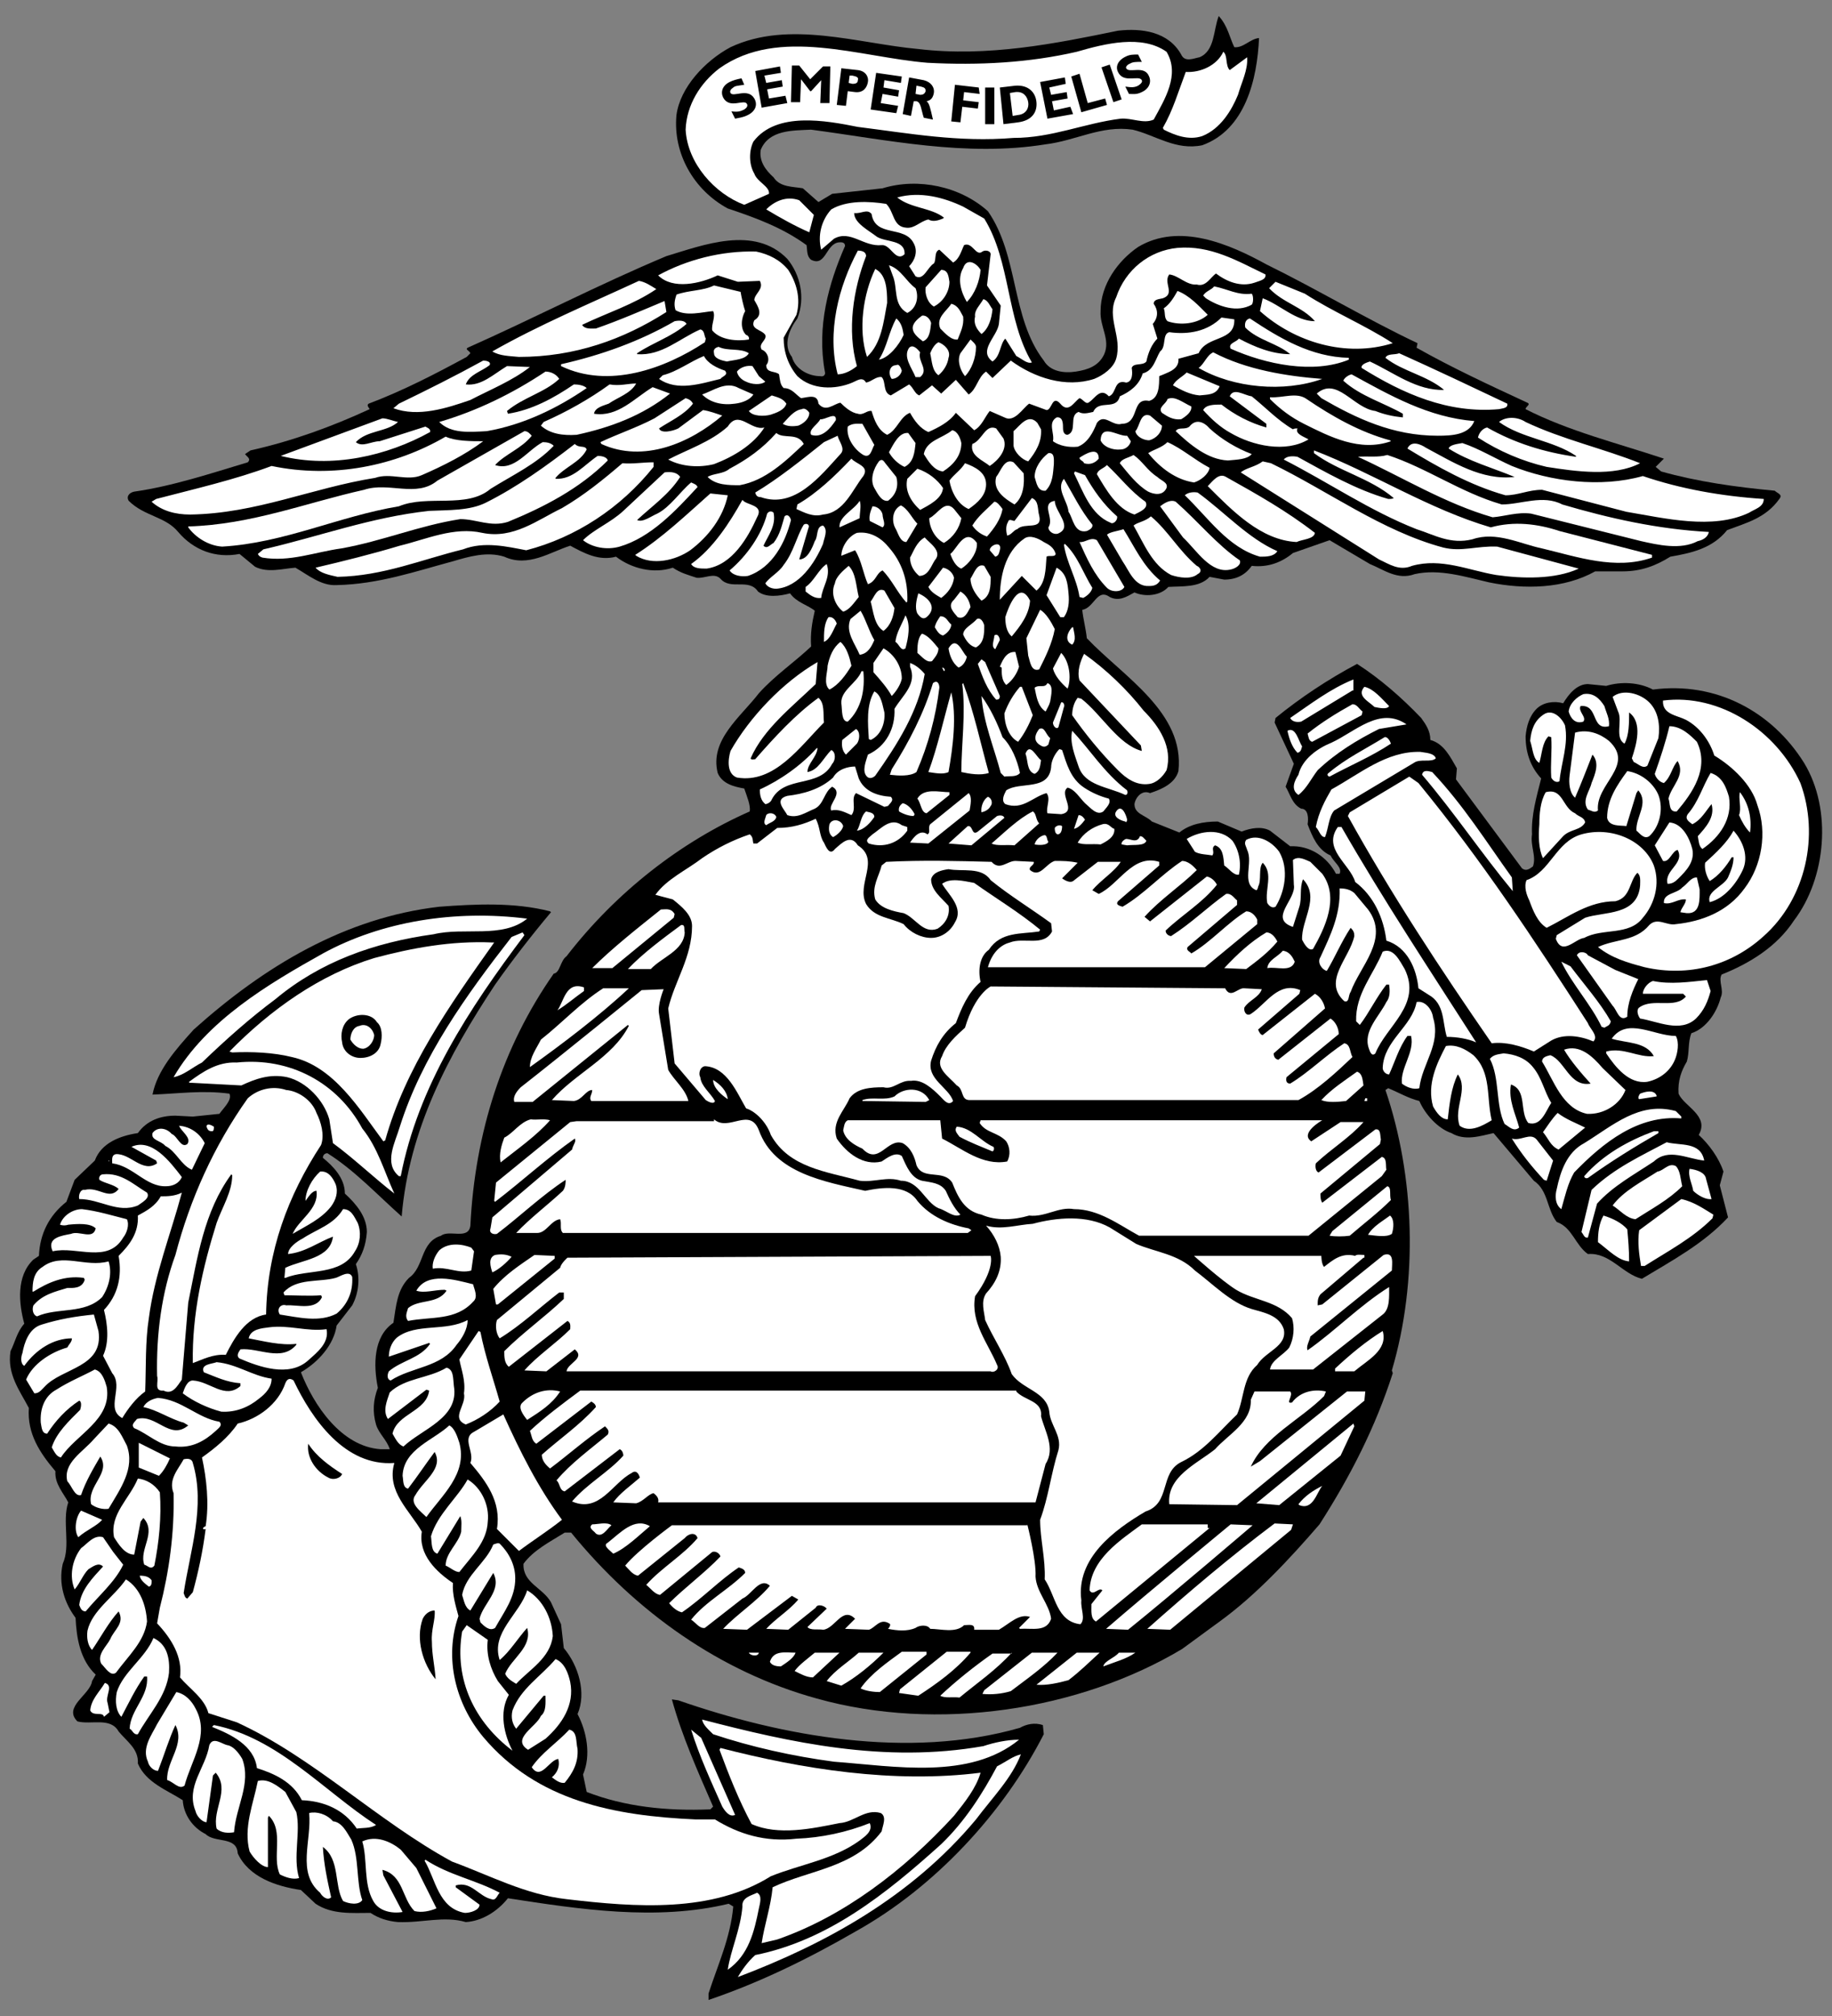 <svg xmlns="http://www.w3.org/2000/svg" xml:space="preserve" width="400" height="440" version="1.0" viewBox="-0.6 -1 400 440"><rect x="-0.6" y="-1" width="400" height="440" fill="#808080" stroke="none"/><path d="M268.9 9.3c2 .2 3.4-1.8 5.4-2-.4 9-3 20-12.4 23.4-5.8 1.2-10.2-2.2-15.2-3.4-6.8-1-12.4 2.4-19 3.2-17.4 2.8-34.6-1-51.2-3.2-4 .2-9.2 0-11 4.4-.4 2.4 1 4.4 2.8 6 1.4 2.2 4.2 2 6.4 2.4l3.4 3 3-1.8 11-1.2c7.8-2.4 17-.4 23 5 6.8 9.8 5 23.2 12.2 32.6 1.4 2.4 4.4 2.8 7 2.4 2.6-.4 5-1.2 6.2-3.8 1.4-3.2-1-6-.8-9.4 0-5.8 3.8-11 8.2-14 9-5.4 20-.6 28 3.8 11 5.4 22 12 33 17.2l-.2 1c7.8 4.4 16 8.2 24.2 12 .8.4-.4.8-.4 1.4 9.4 4.8 20 7.4 30.2 10.8l-1.8 1.8 1.2 1c7.8 2.2 16.2 3.4 24.8 4.2.6.6 1.8.8 1 1.8-3 4.2-7.2 5.2-11.4 6.8-3.2 4-7.8 5-12.4 5.8-3.2 2-6.4 3.2-10.4 3.2h-6c-6.8 3.8-15.4 4-23.2 2.4-5.2-1.2-10.8-3-16.2-1.8-3.8 1.4-6.8-1-9.8-2.2l-8.8-5.2-8 2.8c-2.4 2-5.4 3.2-9 2.8-1.4 2-3.4 3-6 3l-3.2-.6c-2.2 2.4-6 2-9 2.2-1.8 2-5.2 2.2-7.4 1.2-1.8 1-3.4 2-5.4 1-2.8-2-3.4 2.4-6 2.8.2 2 .8 4.2 1 6.2 8 8.4 21.4 16.2 20 29-.8 2.8-3.8 4-6.2 4.8-1.8-.8-3.2 1-3.4 2.4 0 2.2 2.4 2.4 3.8 3.8l6 2.4c2.2-1.8 5.2-2.4 8.4-2.4l5.2 2.2c2-.8 4.4-1.2 6.2-.2l4.4 3.4c4.2-.2 8 2.2 10 6h.8c.6-1.4-1.2-2.4-2-4-2.8-1.2-4-4.2-5-6.8.2-1.2.2-3.4-1.4-3.4-2-1-2.4-3.2-3.4-4.8l1.8-5-4.2-9 .2-1c5.4-4.4 11.4-8.4 17.8-11.8 5 3.2 9.8 7.4 14 11.8 1 1.4 2 2.8 2 4.8 3 .8 4.4 3.8 5.8 6.2l-.2 2.4 14.4 19.4c1 .8 1.8 0 2.4-.4.8-2.2-.6-4.4-.2-7-.2-4.2 1-8.2 2-12.2-2.2-2.4-3.4-5.4-3.4-9.2.2-2.2.8-4.4 2.4-6 1.4-1.4 3.8-1.8 5.8-1.2 1.2-2 3-4.2 5.4-4.2l4 .4c3.2-1 7.2-.8 10.2.8 13.8-1.8 26 4.8 33 16 6.2 10.2 4.8 25.2-2.2 34.4-3.8 5.8-9.8 9.4-15.8 11.8-.8 1.4.6 3.4-.2 5-.8 3.2-3.2 6.8-6.4 7.8-.8 2-.4 4.2-1 6.2-1.2 2-2 4.2-1.8 7 1.2 2.8 6.8 4.8 4.4 9 2.2 2 4.4 5 5.4 8l-.8 3 1.8 7c-5.4 5.8-12.2 9.4-18.8 13.4-4.2-1-7-5.8-11.8-5.4-2.8-2-3.4-5.8-6.8-7-2.2-2.8-1.8-6.8-5-9l-8.8-10.4c-2.8.6-6.2 1.8-9.2 0-3-1-5.8-4.2-7-7-2.4-.6-4.4-1.8-6.8-2.8l-.6.4c6.4 18.8 7.2 41.6 1.4 61.2l.2.6c-3.8 11.8-9.2 22.4-16 33-6.4 7.4-13.8 15.4-21.8 21.2l-8.2 6c-22.4 13.4-53.4 18.2-79.8 10.8-21-5.8-39.4-18.8-53.6-36.2h-1.4c-3.2 2-6.8 3.8-9 6.8-.2 4.2 4.2 5.2 6 8.4l2.2 4.8.6 5.2c3.2 3.8 5 9.8 3 14.4 2 3.8 3 9 1.2 13.2l.8 3.8c8.2 3.2 17.4 4.2 27 3.8l.6-.6c-3.4-7.8-6.8-15.4-9-23.4l1.4.2c22.4 7.8 50.2 13 74.6 6 1.4-.8 3.2-1.2 5-.6l.2 2c-8.8 17.2-23.8 33.4-41 43-10.4 6-21 11.2-32.2 15v-1.4c2-6.2 4.8-12.2 5.4-19l-1-.6c-15.8 3.8-32.6 1.2-48.2-1.2-2.4 3-5.8 5-9.2 5.2-4.8-1.4-9.4.2-14.8 0-2.2-.2-4.2-.8-6-2-4 0-8.4.4-12-2l-3.2-3c-5.4-.8-11.4-2.8-13.8-8-.2-3.8-5-2.2-7-4.2-2.8-1.4-4.8-4.2-5-7.4-3.4-2.2-8-3.8-9.8-8 .2-3.2-2.4-4.8-4.2-7-1.8-3.2-6-1.4-9-2.2-3.2-3.2 2.8-5.8 3.2-8.8l.8-1.4c-3.4-3.2-4.2-8-4.4-12.4-2.4-3.2-3.8-7.4-2.8-11.8 1.8-4-.2-9.2 1.2-13.4-1-2-3-4-2.8-6.8-3.4-4-6.2-8.2-5.8-13.8-2-3.8-4.8-7.4-4-12.4 1-2 1.4-4.2 3-6-1.2-4.4-1.8-10.4 2-14l1.2-.8c.2-4.8 2.2-8.8 6-11.8l1.8-4.8 4.4-4.2c1.4-3.8 5.4-5.4 9.4-6 2-2.8 5-3.8 8.2-3.8l3.8.2 5.8-.6c1-1.4 2.8-3 2.2-4.4-5.8-.8-11.2 0-16.8.2 1-5.2 5-9.8 9-14.2 15.4-13.8 33-24.4 53.6-26.8 8-.6 16.4-1 24.2 1l.2.2c-4.2 5-8.4 10.4-12.2 15.8-10.2 15.4-18.8 31.6-20.4 50.6-5.4-4.8-10.2-10-16.2-13.8-.6 0-1 .4-1 1 2.2 1.8 4.8 4.4 4.8 7.8 2.4 2.2 4.8 5 4.8 8.4-.2 2.8-1 5-2.4 7 1 3 .6 6.4-.8 9l-3.4 4.4c-.6 4.2-4 8-7.8 10.2 2.8 7.2 8.8 16.2 17.4 16.8h2c-.6-2-2.4-3.4-3-5.4-.8-2.8-.6-5.4.4-8-1-5-1-11.2 3.4-14.2.6-3.8.8-7.2 3.4-9.8 3.4-2.4 2.4-7.8 7-9.2 1.8-1.4 6 1 6.4-2.2 1-20.2 7-39 18.2-55 1.4-.2 1.4-2.8 2.8-3.8 10.8-14 25-25 40-31.6.2-1.4-.6-3.2-1.2-5-2.2-.4-4.8-1-5.8-3.4-1.8-7.2 5-12.2 9-17.4 3.4-3.8 7.8-6.8 11.4-10.2-.2-2.8.2-5.2.8-7.8-1.4-1.2-4-1.8-5.4-3.8-2.2.6-5.2 1-7-.4-2-3-6-.2-8.2-2.8-1.4-1.4-3.4 0-5.2-.2-1.8-.6-3.4-1-5.2-2.2-4.2 1.4-9 .2-12.4-2.4-3.8 1-7-.8-10-2.4-4.4 1.4-9.2 4.8-14.4 2.4-3.8-1.2-7.8 0-11.2 1-8.2 2.2-16.2 5-25.4 5.2-3.4.2-6.2-2.2-9-3.8-2.8.2-6 1.2-8.8-.2l-3.4-2.8c-5.2 1-10-.8-13.4-4.8-2.8-3.4-7.4-3.4-10.8-6.8-.6-1 .2-1.8 1.2-2 8.4-1.2 16.8-4 24.8-6.4.8-.8-.2-1.2-.6-1.8l1.2-.8c9-2 17.8-5.2 26-9 0-.2-.8-.8-.2-1.2 7.4-2.8 14.4-6.4 21.4-10.2l.8-.8c-.2-.6-1.2-.8-.6-1.2 14.4-6.4 28.6-13.8 43.4-20 8-2.4 19.2-6.8 26.4.6 2.8 3.4 4 8.4 2.2 13-1.8 2.4-3.2 5.8-1.2 8.4.8 2.8 3.8 4.2 6.2 4.2.8.2 1.2-.4 1-1-1.8-9.8.8-19.2 4.4-27.4 0-1-1-.8-1.4-.8-2.8.4-2.8 5.4-6 3.8-1-.8-.8-2-1-3.2-5.2-3.8-11.2-6-17.2-8-7.4-4-12-12-11.2-20.4.8-6 6.2-11.8 11.8-14.8 12.8-6 27.8-.8 41 .4 15.2 1.8 30-1.2 43.6-4 5.2-.6 11 .2 13.8 5.2.8 1.8 2.8.8 4 .6 3.4-1.4 3-6 4.2-9 2 2.2 2.4 4.8 3.4 6.8z"/><path d="M254.1 10.3c3 5-.4 10.4-2.8 14.8-2.2 1-4.8-.4-7.2-.2-8 1-15 4.2-23.4 4.2-12 1-22.8-1-34-2.4-7-1.4-17.8-3.4-22.8 3.2-1 2-1 5 .2 7 .6 1.8 3.4 2.8 3.2 4.4l-5.4 2.4c-6.4-2.4-12.4-9-12.8-16.4.2-5.4 3.2-10.2 7.4-13.4 13-9.2 30.6-2.4 45.4-1.2 11.2.6 22.2 0 32.6-2.4 6.2-1.8 14.2-3.8 19.6 0zM267.9 14.3l3.8-2.8c.2 2.8-1.2 5.4-2 8.2-1.4 3.4-3.8 7.4-7.8 9-3 1-6-.2-8.4-1.4l-.2-.4c2.2-3.8 3.4-8 5-12.2 3.2.2 6.8-1.4 8.2-4.4 1 .8.4 3 1.4 4z" style="fill:#fff;fill-opacity:1"/><path d="M184.1 16.3c0 .8-.8 1-1.2 1-1 0-.8-1-.6-1.4.6-.6 1.8-.4 1.8.4zM214.3 46.7c5.8 9.4 4.8 22 10.4 31.4-1 .4-2.2-.8-3.4-1.4l-2.4-3.8c-1.2 1.2-1 3.8-2.8 5-3.2-2.4 1-5.4 1.4-8.2l.4-4-3-4.4.8-6.8c0-.8-1.2-1-1.8-.6-1.4 1.2-2.2-2.2-4-1.4-.6 1.2-1 3-2.4 3.8l-3-2.8c-1.2.4-.6 2.2-1.2 3-1.4.8-2.2 3.8-4 2.8l-1.4-2.2c1.2-1.2 2-3.2 1-5-2-4-8.4-1.2-9.2-6.4-1-1.2-2.2 0-3.8-.2 0 2.2 3.2 3.8 5 5.2 2 1.2 6.2.6 6 3.8-2 1.8-3-2.2-5-2-4 .4-6.8-3.4-10.4-1.4l-2.8 2.4c-.8-3 0-6.4 2.2-8.8 3.4-2 8.2-1.8 12-1.2 1.8 1.8 1.4 5 4.4 5.2 1.8.2 3-1.4 4.8-1.8 1 .6 2.2.2 3.2-.2l.2-.2c-2.8-2.2-7.2-2-10.2-4.4 5-1.4 10.2 0 14.4 2l4.6 2.6zM177.1 45.9l-1 3.8c-3.2-1.4-6.4-3.2-9.4-5 1.8-1.8 4.4-3 7.2-2l3.2 3.2z" style="fill:#fff;fill-opacity:1"/><path d="M275.7 58.9c.2 1.2-1.4 1.4-2.4 1.8-3 1-6-.2-8.4-2-1.2.8-2.2 3-4.2 2.4-2.2.2-4-2-6-2.2-1.4 1.8 1.4 4.2-1.4 5.2-.8.2-2 .2-2 1.2 1 1.4 1 3-.2 4.4l1 3.2c-1.2 1.2-2 3-2.4 5-.8 1-2.8.2-3.2 1.4.2 1.2.2 3-1.2 3.2-2.8-.8-2 2.4-3.8 3-1.8-2-3 .4-4.2 1.2-.8.8-1.4-.6-2.2-.8-1.2.8-2.4 3.4-4.2 1.2-1.8-2-1.8 1.4-3 1.4l-3.8-1.4c-1.4 1-3.2 4.2-5.4 3l-3.2-1.4c-1 1.2-1.8 3.4-3.4 4.2l-4-3.8c-1.4 2-3.8 3.2-6 4.2-1.8-.8-3-2.4-4-4.2-2.2.8-2.8 3.8-5 4.8-2-1-2.8-3.2-3.4-5.2-1-.2-1.8 1-3 .6-1.4-.2-2.8-1.4-3.8-2.4-1.4.2-3.2 2.2-4.8.2-.2-2.2-2.2-1.4-3.8-1.2-1.2-.8-2-2.2-3.8-2.2-.8-.8-.8-1.8-1-3-.8-.8-2.8-.2-2.8-2 1-1.2.2-3-1-3.4-.8-1.4 1.2-2 .8-3.2-.8-1.2-3.4-1.2-2.4-3.2 2-1.2.8-3 0-4.4 0-1.4 2.2-2.4 1.2-4.2l-4.8.2-4.4-1.4c-3.8 1.8-9.8 3.2-13 0 6.2-3.4 13.8-5.4 21.4-5.2 2.8.6 5.2 1.8 7 4 1.8 2.8 2.8 6.2 1.8 9.8l-2.8 5c0 3.2 1 6 3 8.4 3.2 3 8.2 3 12 1.4 1-.4 2.2-1.4 3 0 1.2-.2 2.2-1.4 3.4-1.2 1 1 .2 3.4 2 4l4-2.4c1 .8 1.2 2 2.2 2.4l2.8-2.2 2 1.8 3.2-3 2.8 3.2c1.8-1.2 2-3.8 3.8-5l1.4 1.4 4-3.8c5.2 3.8 12 6 18.2 4 2-.8 4.2-2.4 4.8-4.4 1.4-4.8-2.2-9 0-13.4 2-6 7.2-10.2 13.4-10.8 7.2-.6 13 2.8 19.2 5.8z" style="fill:#fff;fill-opacity:1"/><path d="M188.5 54.9c-2.8 7.2-4.2 16.2-2 24-1.2 1-2.8 1.8-4.2 1.8-2.4-9.2.2-19.2 4.4-27 .8 0 1.8.2 1.8 1.2zM213.5 57.9c-.2 2.4-1.2 5.2-3 7-1.2-2-2.2-5-.8-7.4.8-2.4 3-1 3.8.4zM199.3 61.9c.8 2 .2 4.4-1.8 5.4-3.2-1.8-2-5.4-3.2-8.2l-.8-2.2c2.6.8 3.8 3.6 5.8 5z" style="fill:#fff;fill-opacity:1"/><path d="M193.1 65.1c-.8 4.2-1.2 8.8-4.4 11.8-2-6-.8-13.8 1.8-19.2 2.4 1.2 2.6 4.4 2.6 7.4zM206.7 60.5c0 2.2-1.4 4.4-3.4 5.4-1.4-.8-2-2.8-1.8-4.2l3.4-3.8c1.6 0 1.6 1.6 1.8 2.6zM142.7 62.1c-5 3.4-10.8 5.2-16.2 7.8.6 1 2 .8 3 .8 5.2-1.8 10.2-4 15-6l.4 2.4c-9.4 6-20 9.8-32.2 9.8-2-.2-4.2-.2-5.8-1.2 10.2-5.8 21.2-10.4 32-15.4 1.4.2 2.8 1.2 3.8 1.8zM284.3 63.1c6.2 4 13 6.8 19.2 10.8-10.2 3.2-21.4-.2-29-7l.6-2.8c3.8 1.4 7.2 5 11.4 5-2.8-3.2-7-4-10-7.2l1.4-1.4 6.4 2.6zM161.1 62.7c.2 1.2.6 3 1 4.2-.8 1.4-1.2 3.8.2 5.2.2 0 .8.4.6 1-2.4.4-6.2.2-8-2-.2-1.4.8-3 .2-4.2-2.4.2-5.8 1.2-8.2-.2-.4-1.2-.2-2.2.2-3.4 2.8-1 5.8-.8 8.2-2l5.8 1.4zM272.7 63.1c.4.4.4 2 0 2.4-3.2 1.8-7.2.4-10-1.4l-.6-.6c.6-1 1.8-1.2 2.4-2 3 .6 5.2 2 8.2 1.6zM263.1 67.7c-2.2 2-6 2.4-8.8 1.4-.8-.8-.4-1.8-.8-2.8 1.4-1 2.2-2.4 3-3.8 2.6 1 4.6 3.2 6.6 5.2zM216.1 66.5c-.2 2-.8 4.2-2.4 5.4-1-1-1.8-2.2-1.4-3.8-.2-1.4 1-2.4 1.8-3.8 1 .2 1.4 1.4 2 2.2zM209.7 68.1c.2 2-.6 3.4-1.2 5-1.4.2-2.8-1.4-3.8-2.4-1-2.4 1.4-3.8 2.4-5.4 1.6.4 2 1.8 2.6 2.8zM202.7 69.5c-.2 1.4-.2 3.4-1.8 4-1-.8-2.4-1.8-2.2-3.2.2-1 1.2-1.8 2-2.4 1-.2 1.8.8 2 1.6zM268.9 68.7c.2 5-6 3.4-7.8 7.4l-4.4 1.2c.2 2.4-2.4 3-4.2 3.8 0 2 0 4.8-2.2 5.4-4-.8-2 5-6 5-2 .6-3.8-2.4-5.4-.2-.8 2-2 4.4-4.2 5.2-2 .2-4-.2-5.4-1.2.4-1.8-1.2-4 .8-5.2 1.4-.2 1.4 1.4 1.4 2.4 0 .6.2 1.4 1 1.4 2.2-.8.2-4.2 2.4-5 1 .6 2.2.2 3.2 0 1.2-2.8 5-.2 5.8-3.4 2.2-1 4.2-2.4 5-5 2.4-.6 2.8-3.2 3.8-4.8 1.4-1 .4-3.8 2-4.2 4.2.6 8.4-.2 11.4-3.2l2.8.4zM196.7 72.1c-1 2.2-3.2 5-5.4 5.4 1.8-2.8 2.2-6.2 3.8-9 1.2 1 1.4 2.4 1.6 3.6z" style="fill:#fff;fill-opacity:1"/><path d="M293.9 77.1v.4c-7.8 3.2-18.2 1-25.8-2.4-.6-1.2 1.2-1.4 1.8-2.2 3.4 1.8 7.2 3.4 11.2 3.4-2.8-2.4-7-3-9.8-5.8-.2-.8 0-1.8 1-2 6.6 4.4 13.4 8.4 21.6 8.6zM149.3 69.7c-3.2 2.8-7.2 4-10.8 6.4v.2c5.4.4 9.2-3.4 13.8-5.4 1 .2.8 1.4 1.2 2l-.2.8c-8.8 5.8-21 10.2-31.4 5.2v-.4c8.8-2 17.2-5 24.8-9.4 1-.2 2.2-.2 2.6.6zM212.5 74.7c0 2.4-1 5-2.4 6.4-1-1.2-1.8-3.4-1-5l2.2-3c.4.4 1.2 1 1.2 1.6zM206.5 77.1c-.2 1.4-1 2.8-2.2 3.8-1.4-1-1.4-3-1.8-4.8.4-1 1-2 1.8-2.4 1.2.4 2.8 1.8 2.2 3.4zM200.3 75.9c-.6 2 2 3.8 0 5.4h-1c-.8-2-2.8-4.4-1.4-6.4.8-.8 1.8.2 2.4 1zM162.9 76.1c-.8 1.4-3 1.4-4.8 1.8-1-.2-2.8-.6-2.8-1.8-.2-.8.2-1.2 1-1.4 2 1 4.8.2 6.6 1.4zM288.1 81.7c-8.4 3-19.4 2-27-2.4 1.2-.8 1.8-2.8 3.2-3.4 7.2 3.8 16 5.2 23.8 5.8zM328.5 87.1c.2 1-1 1-1.8 1.2-11.2 1-21-3.4-30-9-.2-.8 1.2-1.2 1.8-1.4 5.2 2.4 10.2 6.4 16.2 6.2-3.8-3.2-9-4-12.8-7 .4-1 2-.6 3-1 8 3.6 15.6 7.2 23.6 11zM157.7 79.9c.8 1-.6 1.2-1 1.8-4.2 1-9.4 2.8-13.4 0l.8-.8c3.2-.8 6-3 9-4.2.8 1.6 2.8 2.6 4.6 3.2zM106.3 78.7c-1.8 1.4-4.4 2-5.2 4.2 3.4.4 6-2.2 9-4l5 .2c-3.8 3-8.8 5-13 7.2-5.2 1.8-11.4 3.8-16.8 1.8l1.2-1c6.2-3 12.2-6 18.4-9.4.6 0 1.8.2 1.4 1zM196.3 79.9c-.2 1-1.2 1.8-2.2 1.8-.8-1-.6-3 1-3 .6-.4 1 .6 1.2 1.2zM165.1 81.1l1.4 1.2c-1 .8-3 .6-4.2 0-1-.4-1.8-1.2-2-2.2.8-1 2.2-1.4 3.4-1.2l1.4 2.2zM121.5 81.7c-3.2 3-7.8 4-11.4 7l.2.6c5.2-.8 10-3.4 14.4-6.4 1 0 2.2.2 2.8.8-6.4 4.4-13.8 8-21.8 9.4-3.8.2-7.8.6-10.4-2 8.2-2.4 16-6.2 23.2-11 1.2 0 2.4.6 3 1.6zM265.7 83.3c-.8 2-2.8 1.8-4.4 2-2.2-.2-4-1.2-5.8-2.2.6-1.2 2-1.8 3-2.8l7.2 3z" style="fill:#fff;fill-opacity:1"/><path d="M321.3 90.9c-1.2 3-4.8 3.2-8 3.2-9.8 0-17.8-3.8-25.4-8.2l-1-1c4.4-3.8 8 3.2 12.8 3.8 2 .8 4 1.2 6 1.4v-.8c-4.2-2.4-9.2-3.8-13-7.2.2-.6 1-1.2 1.8-1.4 8.4 4.6 16.8 9.4 26.8 10.2zM138.3 82.7c-1.2 2.2-4 3-6 4.4-1 .4-3 .8-3.2 2.2 5.2.8 8.8-3.4 12.8-5.8l3.8 1.4c-6 4.8-13 7.4-20.4 9-3 .2-5.8-.2-7.8-2l.6-.8c5-2.2 10-5 14.4-8.2 2.2.4 4-.2 5.8-.2zM163.9 85.1c-.8 1.2-2.4 1.8-4 2-2.8.4-5.4-.2-7.2-2 2.4-.8 5.2-3 8-1.4l3.2 1.4zM281.7 92.7c.2-.2.8-.2 1-.2-.6 1.2 1.4 1.8 2.4 2.4-5 3-12.2 1.4-17-1.4-2.2-1.2-4.2-3-6-5 .6-1.2 2.4-1.2 4-1.2 2.8 2.2 6.2 4 9.8 5v-.8l-8-6c.8-2 3.2-.2 4.8 0 3 2.4 5.6 5.2 9 7.2zM302.9 95.1l.2.2c-6.8 2.4-13.4-1-19-3.8-2.8-1.4-5.2-3.2-7.4-5.4v-.4c2.8.2 5.8-1.2 8 .4 5.6 3.8 11.6 7.2 18.2 9zM171.1 87.1c-.4 1.4-2.2 2-3.4 2.4-1.4.4-4 .4-4.8-.8l5-3.4c1.2.4 2.4.6 3.2 1.8zM259.5 87.7c.2 1.2-1.2 2.2-2.2 2.8-1.8.2-3-.6-4.2-1.4-1-1.2 1-2 1.2-3 1.6-.8 3.4.8 5.2 1.6zM150.7 87.1c-1.8 2.4-5 3.8-7.4 5.4.4 1.2 3 .6 4.2 0l5.4-4c1.4.2 3 .8 4.2 1.2-7 6-17.2 10.4-26.4 6.2l-.2-.4c3.8-1.8 8-3.2 11.8-5.2l6.8-4.4c.6.2 1.2.4 1.6 1.2zM176.1 89.1c0 1.4-1.4 2.4-2.4 2.8-1.2.2-2.4.2-3.4-.4 1-1 2.4-3 4.2-3.2.6-.4 1.4.4 1.6.8zM253.1 91.9c0 1.4-1.2 2.8-2.8 3.2-1.2 0-2.8-.8-3-2 1-1 1-4.2 3.2-3.4l2.6 2.2zM181.9 90.7c-1.2 1.8-3 4-5.4 3.2-.6-1.2 1.4-2.2 2-3.4 1 .2 3.6-1.8 3.4.2zM357.5 100.1c-5.8 3-14 1.8-20.4.8-5.2-1.2-10.4-3.4-15-6.4.2-1 1-2 2-2.2 6 3.4 12.4 5.4 19.4 6.4v-.2c-5-3.4-11.8-3.8-16.8-7.4 1.4-1.2 4-1.2 5.8 0 8 3.8 17 5.8 25 9zM226.7 92.7c.2 2.8-1.2 5-2.8 7-1.4-.4-3-2-3.2-3.4v-3.2c1.4-1.2 3.2-4 5.2-1.8l.8 1.4zM86.3 91.1c-2.4 2.2-6.8 1.8-9.2 4.4 1.4 1.2 3.4-.2 5.2-.2l10-3.2c.2.2 1.2.4 1 1.2-9.4 5.2-21.4 8-32.6 5.2l22.2-8.2c1 0 2.4.6 3.4.8zM166.3 92.3c-2.4 3.8-6.8 6.4-11 8-3.2.8-7 .6-10-1 4.2-2.2 9.2-3.8 13-7.2 2.4-3.8 5 1 8 .2zM272.7 98.1c-1 1.2-3.2 1.2-5.2 1.4-4.4-.2-8.2-3.4-11.4-6.4.6-1 2-.2 3-1 1.4-1.8 3.2-1 4.4.4 2.6 2.4 6 4.4 9.2 5.6zM190.3 96.1c-.6 1-.8 3-2.4 2.2-2-1.2-3.8-3.8-3.4-6.2 1-.8 2.2-.6 3.2-.6l2.6 4.6zM218.5 94.7c1 2.4-1.2 4.8-3 6-1.4-1.2-4.4-2.2-3.8-4.8 2.2-.8 2.8-4.4 5.2-3.4l1.6 2.2zM209.3 95.7c0 2.8-1.8 4.8-4 6.2-2-.2-3.2-2.2-4.2-3.8.6-3 4-3.4 6.2-5.2 1.2.2 1.8 1.8 2 2.8zM115.5 94.1c-2.2 2.8-5.8 4-8 6.4 4.2 1.4 7-3.2 10.4-5 1 0 1.8.2 2.4.8-3.8 4-9 6.4-13.8 9.4-5.2 4.4-13.8 1.2-20 3.8-13.2 2.2-25 8-38.6 8.8-3-.2-5.8-2-7.4-4.2v-.2c13.8-.4 25.8-5.2 38.4-8 5.4-1.8 11.4 1.8 16-2l19-10.8c.8 0 1.2.6 1.6 1zM246.3 95.3c-.2 1-1.2 1.8-2.2 1.8-1.8.2-3.8-.6-4.4-2 .2-3.8 3.8-.8 5.8-1l.8 1.2zM199.3 95.7c-.2 2-.4 4.2-2.4 5.2-1.4-.6-2.8-2-3.4-3.2 1-1.8 2.2-4.4 4.2-4.2l1.6 2.2zM174.9 95.9c-4 3.8-8.4 8-14 9-2.4 0-5.2 0-7-1.8 1.2-.8 3.4-.6 4.8-1.8 3.8-2 7.2-4.4 10.2-7.8 1.6 1.4 4.6-.2 6 2.4zM182.9 98.1c-4.4 4.8-10 12-17.4 9.4-.6 0-1-.2-1.2-1 5-3 10-7 15-11l3-1.4c.2 1.2 1.8 2.8.6 4z" style="fill:#fff;fill-opacity:1"/><path d="M104.9 95.3c-4 3-8.8 5.4-13.4 7.4-3.2 1.4-6.8-.6-10.2.6-13.8 2.2-26 7.8-40.4 8-3.2 0-6.2-.8-8.4-2.8l1-.6c8.4-2.2 17.2-4.2 25.2-7.2 13.4 2.8 27 0 38-6.4 2.2 1 5.6 1 8.2 1zM263.5 101.1c-.2 1.4-2 2.8-3.4 3.2-4-.6-7.4-3.2-10-6.4 1.2-.8 3-1.2 4.2-2.4 3.2 1.4 5.8 3.8 9.2 5.6zM329.5 100.7c8.4 3.4 19.4 4.8 28.6 2.2 8.2 2.8 17.2 4.4 26.4 5 0 1.8-2 2.2-3.2 3-8 3.8-18.4 1.2-26.8-.2l-18.4-4.8c-3 0-5.2 1.2-8 1.2-7.8-2.2-14.8-6.2-21.4-10.2.8-1.8 2.8-1 4-.2 6 3.2 12.2 7.2 19.4 6.4-4.8-2-10-3.4-14.4-6.2.2-.8 1.8-1 3-1.2 3.6 1.2 7.2 3.4 10.8 5zM127.5 97.1c-1.4 2.8-4.8 3.8-6.8 6.2v.2c3.8.2 6.2-3 9.2-5 .8 0 2 .2 2.2 1-6.2 6.2-14 10.2-21.8 13.4-3.8 1.2-6.8-.6-10.4-.6-9 1.4-17 4.8-26 6.4-5.8.8-11.2 3-17.2 2-.6-.2-.8-.4-1-.8l1.2-1c12.2-2.8 23.4-7 36.2-8.4 4.2-.2 8.8 0 12.4-1.8 6.8-3.4 13.2-8 19.4-12.8 1 1 2.2.2 2.6 1.2zM324.9 114.1c5-1.4 10.2-.8 15 .8l20.2 5.2v.6c-8 2.8-16.4-.2-24-2-4.8-1-10-3.8-15.2-2-4.8 1.2-8.4-1-12.2-2.2-10.2-4-19.2-10.2-29-15.2.6-.8 2-.8 3-.6 6.2 3.4 12.8 7.2 19.8 9.2.4 0 1 0 1.2-.2-5.2-4.4-12-5.8-17.4-9.8v-.6c13 5 25 12.8 38.6 16.8zM239.3 99.1c-.8 1-2 1.4-3.2 1-.2-.6-1-.6-1-1.2 1.2-.8 4.2-2.6 4.2.2zM229.5 100.3c-.2 2-.2 4.2-1.8 5.8-1.8.2-2-1.8-2.4-3 0-2 1.4-4 3-5.2 1.4-.2 1.2 1.4 1.2 2.4z" style="fill:#fff;fill-opacity:1"/><path d="M327.3 109.1c4.2 0 9-2.2 13.2 0 10.2 3 20.8 5.4 32 6-.2 1.2-1.4 1.8-2.4 2-3.8 2-8.8.8-12.4 0l-24-6c-3-.4-5.8.6-8.4.8-10.4-3-19.8-8.8-29.4-13.2 2-.2 4.4.2 6.4-.4 8.6 2.8 16 8.2 25 10.8zM252.1 103.1c.8.8 2.4 1.2 2 2.4-.8 1.8-2.8 1.4-4 .8-2.4-1.4-4.4-4-6.2-6.2.4-1 2-1.2 3-1.8 2 1.4 3 3.4 5.2 4.8zM187.9 102.9c-2.4 3-4.2 8-8.8 8.4-2.2.6-4-.4-5.8-1.2l.2-1c4.2-2.4 8.2-6.2 11.8-10 1 1.2 4 1.6 2.6 3.8zM222.9 102.3c.2 2.2 0 5.2-2 6.8-2-1.2-4.8-3-4-6 1-1.2 1.8-4.2 3.8-3.2l2.2 2.4zM195.1 103.1c.6 2.2-.2 4-1.8 5.2-1.4.2-2.2-1.4-3-2.8-1-1.8-.2-4.2 1-5.8.8-.8 1.2.2 1.4.4l2.4 3zM276.9 100.1c12.4 6 24.2 14.8 37.6 18.4 4 1 7.4-.4 11.8-.2l17.8 4.8c-5.2 2.4-12.4 2.2-18 1.4-6-1-12-3.8-18.4-2-2.8 1.2-5-.4-7.2-1.4l-30.2-19c1.2-1 3.2-1.2 4.8-2.4l1.8.4zM142.1 100.9c-7.2 9-17 15.4-27.8 18.2-4.2-.8-9.2-2-13.8-.2-9 2.2-17.4 5.8-27.4 6-1.8-.4-3.8-.8-4.8-2 6-1.4 12.4-3 18.4-4.8 5.8-1.4 11.8-4.2 18-2.8 6.8 1.4 12-2.8 17.4-5.4 4.8-2.8 9-6.2 13.2-9.8 2.2.2 4.4-.2 6.8-.2v1zM214.7 104.7c0 2.4-1.8 4-3.8 5.4-2.4-1-3.8-3.8-4.2-6.2 1-1.4 2.4-2.2 3.4-3.8 2.2.8 4.6 2 4.6 4.6zM249.5 108.5c.8 1.4-1.2 2.2-2.4 2.8-3.8-1.2-6.2-5.4-8.2-8.8.2-1 1.4-1.2 2.2-2 2.8 2.6 5.2 5.8 8.4 8zM205.3 105.5c-.2 2.4-3.2 3.8-5 4.8-2-1.8-3.4-4.2-2.8-6.8l2.2-2.2c2.4.8 4.4 2.4 5.6 4.2zM147.9 103.1c-2.4 3.8-6.2 6.4-9.4 9.4 1.2.6 3-.8 4.4-1.4 2.8-1.4 5-4.8 7.4-6.8.4.2 1.2.4 1.4 1-4.8 5.2-10.2 11-17 13-2.8.8-6 .2-8-1.4 2.4-2.4 6-3.8 8.8-6.4l9-8.4c1.4-.2 2.8 0 3.4 1zM236.3 102.7c1.8 3.2 4 6.4 7 9 .2.8-.8 1.8-1.4 1.4-4.4-1.8-6-6.8-8-10.8l.2-.4 2.2.8zM267.1 103.1c6.8 3.8 13.2 7.4 19.4 12.2-.2 1.4-2.8 1.4-4 2-7.8-.4-14-6.8-19.4-12.2 1-1 2.4-3 4-2zM237.9 113.5c.2.8-.8 1.2-1.2 1.4-2.8.6-3-2.8-4-4.2-.2-2.4-2.8-5-1-7.2 2 3.4 3.6 6.8 6.2 10zM260.9 106.5c5.8 4.2 11 10 17.4 12.8-.8 1.2-2.4 1.2-3.8 1.2-7-2-11.2-8.4-16.4-13.4.6-.6 1.8-.8 2.8-.6zM158.3 107.1c-1 4.8-4.2 9-8.2 12-3.2 2.2-8.2 3.4-11.8 1.2l-.2-.2c6-3.8 11.2-8.8 16.4-13.4l3.8.4zM226.3 111.5c.8 3.4-3.2 1.4-4.8 3-.8.2-1.2 1.2-2.2 1.4-.2-.8-.4-2 .2-3 .2-.8 1-.2 1.4-.2l3.8-5c1.6.6 1.2 2.6 1.6 3.8zM164.7 111.9c-2 4.4-5.4 10.4-11 11.2-1.4 0-2.8 0-3.4-1 4.8-3.4 8.4-9 11.2-14 .8 1.2 4.8 1 3.2 3.8zM256.1 108.5c4.8 4.2 9 9.4 14 12.8.4 1-1 1.8-2 2-4.4 1-7.4-4.2-10.4-7l-5-6.8c.8-.6 2.2-1.6 3.4-1zM229.7 108.3c0 2.4 4.2 5.8.6 7.2-1 .2-2-.6-2-1.4 1.4-2-1.8-5.2 1.4-5.8zM187.1 112.1l-4.4 2c-.2-2.4 3.2-3.8 4.4-5.8.4 1 0 2.6 0 3.8zM218.3 110.1c-.4 2.2-1.8 4.2-3.4 6-1.2-.4-2.4-1.2-3.2-2.4 1.2-2 3-3.4 4.8-5.2.6 0 1.2.8 1.8 1.6zM192.1 111.3c0 1 .8 2.2 0 2.8l-2.8-1.4c-.2-1.2.2-2.2.6-3.2 1 0 2 .8 2.2 1.8zM199.7 113.3l-2.4 4c-1.4 0-1.8-2-2.4-3-.8-1.4-.8-4 1.2-5 1.6.8 2.4 2.8 3.6 4zM209.3 112.1c-.4 2.2-1.8 4.2-3.8 5.4-2-1-3.2-3.4-3.2-5.4 1.8-.8 3.4-4.2 5.4-2l1.6 2zM168.3 110.9c.6 2.8-1.2 5-2.2 7.2.8.8 1.4-.2 2.2-.6 1.4-1.8 1.8-3.8 2.4-5.8.6-.6 1.2 0 1.4.8-1.2 4.8-4 10.4-9.4 12.2-1.4.2-3.2 0-4-1.2 3.8-3.2 7-7.8 8.2-12.4.4-.6 1-.6 1.4-.2zM260.7 122.5c.6.2 1.4 1.2.2 1.8-1.4 1.2-4 .8-5.8.2-4.2-2.2-6-7-8.2-10.8 1-.8 2.4-.8 3.8-2 3.8 3.2 6 7.4 10 10.8zM175.9 114.3l-2 6.8c1.8 0 2.8-2.4 3.4-4 .8-1 .2-3.2 1.8-3.4 1.2 1 .2 2.8 0 4-1.8 4.2-5.2 9.4-10.2 9.8-1 0-2-.4-2.4-1.2 1-1.4 3-2.4 4-4 2.2-2.8 2.8-6.2 4.4-8.8.6-.4 1.4 0 1 .8zM244.7 114.5c2.4 3.8 4.2 8 8 11.2-.6 1-1.4 1.2-2.4 1.2-3.2.2-4.4-3.4-5.8-5.4l-3.4-5.8c.6-.6 2.4-.8 3.6-1.2zM193.5 118.5c2.8 3.2 4.2 7.2 4 11.8l-.2.2c-2-2.2-3.2-5-5.2-7-1.4.6-1.4 2.4-3.2 3-1-2.2-1.4-5.2-2.8-7.4l-3 1.2c0-1.8 1.4-4.2 3.4-5 3-.4 5.4 1.2 7 3.2zM229.9 119.9c-.2.8-1.4.2-2 .6-.2 2.8-.2 5.8-2.2 7.4l-3.2-3.2-4.8 5.2c0-4.8 1-10.4 5.4-13.4 1.2-.8 3 0 4.2.8 1.2.6 2.2 1.2 2.6 2.6zM212.7 118.1c-.2 2-1.8 4-3.4 5-1.2-.4-2-2-2.4-3.2 1.4-1 3.2-6 5.8-2.4v.6zM203.5 121.3c-.8 1.2-1.4 3.4-3.4 3.4-1.2-1-2-2.4-2-4 .8-1.4 1.4-3.4 3.2-4.4 1 1.2 4 3 2.2 5zM244.9 127.1c-.6 1.2-2.8 1.2-3.8.2-2.8-2.8-4.4-6.4-6-10 1.2.2 2.4-1.2 3.8-.4l6 10.2zM217.7 119.1c-.2.6-.2 1.2-1 1.4l-1.2-1.4c0-1.2 2.8-2.2 2.2 0zM237.9 127.3c-.2 1-1.2 1.8-2 2.2l-.8-.2c-.6-4-2.8-7.4-3.4-11.4l.2-.2c2.8 2.6 4 6.4 6 9.6zM179.9 122.1c1 2.8-1 5-1.2 7.4-1.4.2-2.4-.6-3.4-1.4v-1c1.8-1.2 2.8-3.8 4.6-5zM215.7 124.9c0 2 0 4.2-2 5.2-1.2-1.2-2.4-3-2.4-4.8.8-1.2 1.4-3.4 3-2.8l1.4 2.4zM186.9 129.3c-1 1.2-2 2.8-3.4 3.2-1.8-1.4-2.8-4-1.8-6.2.2-1.4 1.8-2.8 3-3.8 1.6 1.6 1.6 4.4 2.2 6.8zM207.7 125.1c-.2 1.8-1.4 3.4-2.8 4.4-1-.6-2.2-1.2-2.8-2.4l3.2-4.2c1.2.2 2.2 1.2 2.4 2.2zM232.7 128.5c.2 2 0 3.8-1 5.2h-.8l-3-4.8 2.2-6c2.2 1.2 2.4 3.4 2.6 5.6z" style="fill:#fff;fill-opacity:1"/><path d="M194.7 131.7c-.2 1.8-.8 3.8-2.4 5-2-1.2-2.2-4.2-2.8-6.4.8-1 1.4-3.2 3-2.4l2.2 3.8zM211.3 131.5c-.6 1-1.2 2.8-2.8 2.2-.8-1-2.4-2.4-.8-3.8l1.4-1.8c1.4.8 2 2.2 2.2 3.4zM224.3 130.1c-.2 3-2 5.4-4 7.8-1.2-1-1.4-2.8-1.4-4.2.6-2 3-8.4 5.4-3.6zM201.7 133.7c-.8.6-1.4 0-2-.8-.6-1.2-.2-3 .2-4.4 2.4 1 4.2 3.2 1.8 5.2zM229.7 136.3c-.6 3.2-2 6-3.4 8.8-1.8.6-2-1.8-2.4-3l-.4-3.8 3-6.2c1.2.6 2.4 2.6 3.2 4.2zM190.3 138.7c-.6 1.4-1.4 3-3.2 3.2-1-2.4-3.2-5-2-7.8l2.2-1.8c1.2 2 1.8 4.4 3 6.4zM197.1 140.5c-1 .8-1.4-1-2.2-1.4.2-2 1.4-3.8 2.2-5.8 1.2 2 .6 5 0 7.2zM182.1 135.1c-.8 1.4-1.4 3.4-2.8 4 0-2 0-4 1-5.4 1-.2 1.6.8 1.8 1.4zM207.1 135.3c0 1-1 2-1.8 2.4-.8-.2-1.2-.8-1.8-1.8.2-1 .8-1.8 1.2-2.4 1.4 0 1.6 1.2 2.4 1.8zM214.3 135.5c0 1.8 0 3.8-1.8 4.8-1.2-.2-2.2-1.4-2.8-2.8 0-1.4 2-2.2 3-3.4.8-.4 1.4.6 1.6 1.4zM233.5 139.7c-1.8-.8-1-2.8 0-3.8h.2c.2 1.2.8 2.8-.2 3.8zM204.3 140.5c0 1.2-.8 2-1.4 2.8-1.2.4-2.2-1-3.2-1.8 0-1.2 0-3.2 1-4.2 1.4.4 2.6 2 3.6 3.2zM217.7 138.7l-1 2c-1-.6-.2-2-.2-3 .8-.6 1.2.6 1.2 1zM185.3 144.3c-1.2 2-2.8 4.2-4.8 5.2-1.4-1.2-.4-3.8-.4-5.2.4-2 1.2-4 2.8-5.2 1.4 1.2 2 3.4 2.4 5.2zM210.5 142.3c-.2 1-.8 2-1.8 2.4-1.4-1-2-2.8-2.2-4.2 1.8-3 3 1 4 1.8zM196.3 147.1c-.2 1.2-1.2 2.8-2.2 3.8-1-1.8-2.4-3.4-4-5.2v-2l2.2-3.2c2.2 1.2 4 3.8 4 6.6zM232.7 148.7l-.2.6c-1.4-1.2-2.8-2.8-3.2-4.4l1.8-3.4c1.6 1.6 2.2 4.8 1.6 7.2zM221.9 144.5c-.4 1.4-1.4 3-2.8 4-1-1-1-2.4-1-3.8l-.4-.2c.4-.8 1.2-3.4 3.4-3.2l.8 3.2zM249.1 154.1c3.4 3.4 6.4 8 5 13-.8 1.4-2.2 2.8-3.8 3-2.8.4-5-1.2-6.8-3-3.8-3.8-7.2-8-10-12 0-1.4.4-2.8 1.2-3.8l.8.2c4.4 3.4 8 10 13.2 11.4l-.2-1.2-13.4-14.2c-.6-2 .2-4.2 1-5.8 4.8 3.4 9.4 7.8 13 12.4zM214.5 143.5c1 2.4 2.2 5 3.2 7.4 0 .6-.2.8-.8.8-2-2.2-3-5-4-7.8l.8-1 .8.6zM177.5 148.3c-5.2 5-11.4 9.8-14.2 16.2 0 .4.8.2 1 .2 4.2-4.8 8.8-9.8 13.8-13.4 1.4 1.2 1 3.4 1.2 5.4-5.2 5.2-10.8 13.4-19 12-2.2-.8-2-3.8-1.4-5.8 4.2-7.4 11.4-15 19-19.4l-.4 4.8zM201.3 146.1c-1.4 8.2-6 15.4-10.8 22.2-.4.4-1.2.8-1.8.2-1.2-1.2-.2-3.4.2-4.8 4-1.8 6-5.8 5.8-10 1.8-3 5-5.4 3.4-9.2v-.8c1.2.4 2.4 1.4 3.2 2.4zM205.7 145.3l-.2.2-.4-.8c.4 0 .6.4.6.6zM187.9 145.5c.4 4-.4 8.2-3.4 11-1.4 0-1.2-2.4-1.4-4-.2-2.8 3.4-4.4 4.4-7h.4zM294.7 149.7l-11.2 6.8c-1 .2-2 0-2.4-.8 4.4-3 8.8-6.4 13.8-8.4v2.4zM204.5 149.1c-.8 6.4-2.4 12.4-5 18.4-1.4 1-4 .8-5.8.6l.4-1.2c3.8-6 7-12.2 9-18.8 1-.8 1.4.2 1.4 1zM228.7 152.1c-.2.8-.6 1.4-1 2.2-1.8-1.2-2-3.4-2.4-5.2 1-.8 2.2.2 2.8-1 1.4.4.8 2.6.6 4zM215.3 167.7c-1.8.6-4.2.2-6-.2 0-6 1-12.8.2-19.2l.2-.2c2.4 6.4 3.8 13.2 5.6 19.6zM224.9 155.1c-.8 2-1.8 4-3.2 5.8-2-1-3-3.8-3-6.2.8-2.2 2-4.2 3.4-5.8h.4l2.4 6.2zM302.7 153.1c-.4.8-2.2.4-3.2.2-1.2-1.2-4-2.4-2.2-4.4 2 .4 3.8 2.6 5.4 4.2z" style="fill:#fff;fill-opacity:1"/><path d="M192.5 154.5c.2 2.4-.8 5-3 6l-.4-.2c-.2-3.4-.6-7.4 1.2-10.4 1.6.8 1.8 3.2 2.2 4.6zM206.5 167.5c-1.2.6-3 .2-4.4 0 2-5.4 3.4-11.8 5-17.4 1.2 5.2.4 11.8-.6 17.4zM359.5 152.3c2 2 2.4 5 2 7.8l-2.4 6c-1 .8-2-.4-3-.8l-.4-.8c1-3 2.4-7.8-.6-10 0 2.2 0 5-1 6.8-2.2-1.2-.4-5-1.4-7l-1.2-3.2c2.2-1.8 6-.8 8 1.2zM349.7 153.1c.4 1.4 1.2 2.8 1 4.4-4 1-2.2-4.8-6.2-4.4-.6 1.2 1.4 2.4.6 3.4-1.8.6-2.8-.8-3.2-2.2.2-1.8 1.8-3.2 3.2-3.8 2.2-.4 3.6 1 4.6 2.6zM218.3 159.9c2 2 3.2 5 3.8 7.8-.8 1-2.4.6-3.4.8l-.8-.8c-1.4-5.4-3.8-11-4.2-16.8 2 2.8 3.4 5.8 4.6 9z" style="fill:#fff;fill-opacity:1"/><path d="M392.5 169.9c4.2 11.4 1.2 25.2-8 33.4-7 6.4-16.4 9-26 6.8-3.8-1-7.2-2-10.2-4.4 3.8-1.8 8.2-1.2 11.2-4.8 1.8-1.8 3.8.2 5.8-.2 5.8-.6 11.4-2.8 15-7.8 3.8-5 5-12.2 2.8-18.2-1.2-4.4-5.4-8.4-9.4-10.8-1-3.2-3.2-6.2-6.2-7.8-2-1-5.2-1.2-5-4.2 12.4-1.6 24.8 6.6 30 18zM231.7 153.3l-1.2 4.4c-.4.6-1.2-.2-1.2-1l1.8-4.4c.6-.2.8.8.6 1zM296.9 154.3l-.2.8-10.8 5.8c-.8-.2-.8-1.2-1-1.8 3-2.4 6.2-4.4 9.8-6.4 1 0 1.4 1 2.2 1.6zM341.1 157.3c.8 4.2-.8 8-1.2 12.2-.6.4-1.4 0-1.8-.8-.2-3 .2-5.8 0-8.8l-.6-.2c-1.4 1.4-1.4 3.8-2 5.8-1.4-.8-1.4-3-2-4.8.2-2.2.8-4.4 3-5.8 1.8-1.2 3.8.6 4.6 2.4zM306.5 157.1l-6 1c-4.8 2.4-9.4 5.2-13.4 9-1.4 1.8-2.4 4-4.2 5.4-1.8-1.2-.8-3.2 0-4.4.8-3.4 4.2-5.8 7.2-7 5.2-2.4 10.6-8 16.4-4z" style="fill:#fff;fill-opacity:1"/><path d="M369.9 160.9c2.8 5.8-1 11.2-4.4 15.2-1.8.2-1.4-1.8-1.8-2.8.6-2.8 3.8-5 2-8.2-1.2 1.2-1.4 3.4-3 4.8-1-.2-1.8-1.2-2-2 1.2-3.4 2.4-7 3.2-10.4 2.6 0 4.6 2 6 3.4zM228.3 161.5c-.8.8-1.4.4-2 0-1.4-1-.8-2.4 0-3.4 1.2-.6 1.4 1.2 2.4 2l-.4 1.4zM186.5 161.3l-2.4 2.4c-.8-.8-1-2-.8-3.2l3-2.4c1 .6.8 2.4.2 3.2zM245.5 171.5c.2.6 0 1-.4 1-3.8-1.8-8.8-2-10.2-6.2-.8-2.4-2-5.2-1.4-7.8 3.8 4 7 9.2 12 13zM283.7 161.9c-.2.6-.2 1.2-1 1.4-1.2-1.2-1.8-3-2.2-4.8 1.8-1 2.4 2.2 3.2 3.4zM350.7 160.7c5.8 5.4-3 9.4-2.4 15.2-.8.6-1.4 0-2.2-.2-1.4-2 .4-4 .8-5.8.8-2 1.8-4.4.2-6.2-1.2 3-2.4 6.2-3.8 9.4-1.2-1-1.4-3.2-1.2-4.8l1.2-9.4c2.8-.8 5.4.2 7.4 1.8zM303.1 161.3c-4.2 2.8-9 4.8-13.4 7.2-.2 0-.8-.4-.2-.8 3.8-3.2 8-5.2 12.2-7.8.6-.2 1.2.8 1.4 1.4zM177.9 162.3c-.2 2-2.2 3.4-2.2 5.2 2.4-.4 3.4-3 5.2-4.8 1 .4 1 2.2.2 3-2.8 5.4-10.4 2.4-13.2 7.8-.2.6-1 1-1.4 1-1-.8-1.2-2-1.2-3.2 4.4-2 9-5.2 12.4-9h.2z" style="fill:#fff;fill-opacity:1"/><path d="M231.3 162.7c1 3 1.8 6.2 4.8 8.2 1.8 1.2 3.8 2 5.4 2.4.6 1-.6 2-1.2 2.8-1.4 1-2.8-.8-4-1.8-1.2-1.2-2.2-3-3.8-3.4-2 1.4 2.2 5.2-1.4 5.8l-3-.2c-.4-1.2.8-3.2-.2-4.4-3 .8-5.2 3.8-9 2.4-1-.8-.2-2.2.2-3 3-2 9.2.2 9.8-5 0-1.4.8-3 1.8-4l.6.2z" style="fill:#fff;fill-opacity:1"/><path d="M226.7 164.9c-.2 1.2-.2 2.4-1.4 3-1.8-.6-1.4-3-2-4.4 1-2.6 2.4.8 3.4 1.4zM312.9 164.5c-1 1-3.4 0-4.8 1l-17.4 10.4c-1.2 1.4-1.2 3.8-2 5.8-1 0-1.2-1.4-2-2.2.6-3.2 2-5.8 3.4-8.2 6.2-3.4 12-8.4 19.4-8.2 1 .2 3 .2 3.4 1.4zM186.9 168.9c1.2 2.8 4 3.8 7 4 .8.8-.2 1.4-.6 2l-.8.2-6.2-3c-1.2 1.2.2 3.4-1 4.8-1.4-.6-2.8-1.4-4.4-1-.8-1.4 2.8-3.8.2-5.2-1.8 1.2-1.8 3.8-3.8 4.8-2 .8-3.8 2.2-6 1.4-.6-1.2-3-3.4 0-4.2 3.4-.4 7.2-1.4 10-4 1-1.8 3.2-2.4 4.8-2.4l.8 2.6zM361.5 172.5c1.2 3.2.2 7-2 9-1.2.8-2.2-.8-2.8-1.2-.2-3 2.8-6 .4-8.8l-.4.6-2.2 7.2c-1.2-.2-3.8.2-4.2-1.8 0-4 2.2-7.2 4.4-10.2 2.8.4 5.6 2.4 6.8 5.2zM312.1 167.5c6.8 7.2 11.8 15.2 17.4 23l.2 3c-6.8-8.2-12.8-17.2-19.8-25.4.2-1.2 1.4-.8 2.2-.6zM376.9 172.9c.8 4.8-2 8.8-5.8 11.4-.8-.6-.8-1.8-1-2.8 1.8-2 3.8-4.2 3-7-1.2 1.4-2.2 3.4-4.2 4.4-.4-.4-1.8-1-1-2.2 2.4-2.8 3.2-6 5-9 2.6.8 3.4 3.2 4 5.2z" style="fill:#fff;fill-opacity:1"/><path d="M309.1 169.9c13.8 16.8 25.4 34.4 37 52.4.4 1.2 2.4 2.8 1.2 4-2.8-1.2-6.4-1.8-9.2-.2l-3.8 2.4c-2.8-1.2-6.2-2.2-9.2-1.8-11.2-16.2-22-32.6-31.4-49.6l.4-.8 13-7.8 2 1.4zM206.7 172.5l-5 4c-1.2-.2-1.2-2.2-2-3.2 1.4-2.4 4.8-1.4 7-1.4v.6zM343.3 176.5c.8.8 2 .8 2.2 2-1 1.8-3.2 1.4-4.8 3l-4.4 4.8c-1-2-1-5-.8-7.4 0-2.2.2-5 1.4-7 3.8-1 3.6 3.4 6.4 4.6zM381.5 180.7c-1-1-1.8-2.4-2.4-3.8.6-1.4-.2-3.8.2-5 2 2.6 2.6 5.8 2.2 8.8zM211.1 175.9l-9 7.2-4-.2c.8-1.2 2.2-3 3.8-1.8.8-.4 0-1.4.6-2.2l8.4-6.8c.8.8.4 2.6.2 3.8zM215.7 174.9c-.4.8-1.2 1.2-2 1.4-.2-1.2.4-2.8 1.4-3.4 1 .4 1 1.6.6 2zM199.1 176.7l-.2.4c-1 0-2.2-.4-3.2-1-.2-.8.2-1.4.8-1.8 1 .2 2 1.2 2.6 2.4zM245.5 177.9c0 .2-.2.8-.4.4-1-.2-2.8-1-2-2.2 1.2-1.8 2.2.8 2.4 1.8zM190.3 177.3c-.8 1.2-2.2 2.8-3.8 3 .8-1.2.8-3.2 2-4.2.6.2 1.8.2 1.8 1.2zM226.3 178.7l-5.4 4.8c-1.8-.2-3.8.2-5-.4 2.8-2.4 5.8-5.4 9-7 .8.4.6 1.8 1.4 2.6zM168.9 177.3c-.2 1-1.4 1.2-2.2 1.8-.8-.4-.2-1.4 0-2.2.4-.6 1.8-.6 2.2.4zM218.7 177.5l-7.2 6-5-.4 4.2-3.8c1.2-.2.8 2.2 2.2 1.2l4.2-3.4c.6-.2 1.4-.2 1.6.4zM236.3 177.9c-.6.8-1.4 1.8-2.4 2l1-3c.6 0 1 .4 1.4 1zM179.3 182.9c.4.8 1.2 3 2.4 1.4 1.4-1.2 3.4-3.4 5-.8 5 3.2-.4 8.4 1.8 12.8 1.8 3 5.4 3 8.2 4.4 1.4 1.8 3.8 3 6 3s4.2-1.4 5.2-3.4c2-3.2-1.4-6-2.8-8.4 1.8-1.4 4.8-.6 7-.2 4.8 3.4 9.8 6.4 14.4 10.2l-.2.4c-4 .6-8.4 0-11 4-2 1.4-2.4 4.4-1.8 7-2.8 2.4-4.2 5.8-5.4 9-2.8 2.2-4.4 5-5.4 8.2-1 4 3.8 5.8 4.8 8.8-1 1.2-2-.2-2.8-1-1.8-1.8-4-3.8-6.4-3.4-2.4-.2-3.8 2-6 1.4-2.8 0-5.8.2-7.4 2.4-1.2 2.8-4 5.2-2.8 8.8 2.2 3.2 5.8 6 9.8 5 1.2-.8 3-2.2 4.4-1.2 1 2.2 2 4.8 4.4 5.4 2 .4 4 .4 5.2 2.2.8 1.8 1.8 3.8 3.2 5.2-1.4.8-3.2-1-4.8-1.4-3-1.4-4.2-6-8.2-6-3-1-5.8.4-9 0-7.2-2-15.4-2.8-19.4-10-.8-2.4-3-5-5.4-5.8-2-3.4-4.2-9-9-9.2-1.2.2-1.4 1.8-1 2.4.2 2 2.2 3.4 3.2 5.2-.2.8-1.4.2-2-.2l-6.8-8-1.4-12c1.4-6 5.2-11.2 5.2-18 0-2.4-2.2-4.2-4.2-5.8l-3.8-1c2.4-3.4 6.8-5.4 10.2-8 3.2-2.2 6.8-4 10.4-5.2.8.6.6 1.4.8 2h.8l4.4-3.4c3.2 0 5.8-.8 8.4-2 1 1.8.8 3.8 1.8 5.2z" style="fill:#fff;fill-opacity:1"/><path d="M183.5 179.3c-.2 1-1.4 2-2.2 2.4-1-.6-1-1.8-.8-2.8.6-1.4 2.6-1 3 .4zM197.5 179.5v.8c-2 2.8-5.2 3.8-8.4 2.8-1-.8.2-1.4.8-2 1.8-1.2 4-3.8 6.4-2l1.2.4zM368.9 184.3c.6 2.8-1.4 4.8-3 6.4-.8.8-1.4 1.2-2.4 1.2-.8-3 3.8-4.4 2.2-7.4-1.2.2-1.8 2.8-3.2 2.4l-1.8-3.4 3.2-5c2.8.2 4.4 3.4 5 5.8zM242.7 179.9c.2 1.8-1.8 2.8-3 3.4-1.8-.2-3.8.2-5-.4 1.2-2 3.2-3.4 5.4-4 1.4-.4 1.8.8 2.6 1zM231.3 179.3c0 .8-.2 1.8-1 1.8-.6-.2-.6-1-.6-1.4.2-.4 1-.8 1.6-.4zM292.3 179.5c9.2 16 19.4 31.4 29.4 47-1.8-.8-4.2-1.2-6.4-1.2-1-3.2-.4-7.2-4-9.2l-2.2-1.4c-.4-4.2-2.4-9-7-10.4-.6-5-2.8-9.8-6.8-12.8-1.2-4-7.2-7.2-3.8-12h.8zM379.9 188.9c-1.4 3-4 6.2-7.2 7-.8-2.4 3-3.4 4-5.4.6-1.4 1.2-2.8 1.2-4.4h-.4c-1.2 2-2.8 4-4.8 5.2-.8-1.2-1.2-2.8-1-4 2.4-2.2 4.8-4.4 6.2-7 2 2.2 3.4 5.6 2 8.6zM268.5 182.5c1.4 2 2 4.8 1.4 7.4-1.2.2-2.2-1.4-3.2-2-.2-1.8-.2-3.8-2-4.4-1 .6 0 1.4-.6 2.2-1-.2-2.8-.2-3.8-.8l-1.8-2.8c3-1.8 7.4-2.4 10 .4zM360.5 187.9c1.4 4 .2 8.4-2.4 11.4-3 4-8.8 2.2-12.8 4.4-2 .2-4.8 4-6.2.2l.2-.8 6.2-3.8c4.2-1.4 11.4-.4 12-7 0-1 .2-2.2-.6-2.8-1.8 1.8-1.4 5.4-4.8 6.2-5.8 0-10.2 3.4-15 5.8-2-1.2-3-3.8-3.8-6-.6-1.2-1.2-3-.6-4.4 5.2-1.8 6.4-8.4 12-10 6.4-1.8 13.6 1.2 15.8 6.8zM228.3 182.7c-.2.8-2 .8-3 .6.2-1 1.2-1.8 2-2 .8-.2.6 1 1 1.4zM249.7 182.5c-.4 1.2-2.8.8-4.2 1l-1.2-.2c-.2-.6.8-1.2 1-1.2 1 0 2.4 1 3-.6.6 0 .8.4 1.4 1zM278.7 184.9c2.2 3.8 1.2 8.8-.8 12-.8.4-1.4-.2-1.8-.8-.6-3 1.4-6.4-1-8.8-1 1.2-.2 3.8-1 5.2 0 .2-.2.8-.4.8-3.4-1.4-.6-6-2-8.8-.2-.8-.8-1.4-.2-2.2 2.6-1.4 5.6.4 7.2 2.6zM288.1 189.7c3.8 5.2.6 11.8-2 16.4-1 .6-2-1.2-2.4-2-.2-4.4 4-9.2.2-13.2-.8 2-.2 4-.8 6l-1.4 4.4c-5.4-1.8.8-6 .2-9.2l-.2-5.4c1.2-1 2.8 0 3.8.4l2.6 2.6zM260.7 188.9c-3.4 3.4-8 6.4-11.4 10.2l1.2 1 12.4-9.8c1 .2 1.8 1 2.2 1.8-3.2 4-7.4 6.4-11.2 10 0 .8.8 1.2 1.2 1.2 4.4-2.8 7.8-6.2 12-9.2 1.2-.2 1.8 1 2.4 1.4v1l-10.8 9.2c-.4.8.6 1 .8 1.4 4.2-2.4 8-6.8 12-9.2 1.2 0 2 1 2.4 1.8v1l-11.4 9.4h-47.4c1-3.6 3.2-5 4.8-5.4 3-1.2 7.4 1 9.2-2.4l-.2-1.8c-4.4-3.2-9-6-13.2-9.4-2-3-6.2-1.8-9.2-2.4-1.4.2-3.4.6-3.8 2.2 0 2.4 2.2 4 3.8 5.8.4 2.2-.8 4-2.4 5-3.2 1.2-4.8-2.4-7.4-3.4-2.2-.4-5-1-6.2-3-.8-2.8.8-5 1.4-7.4l1-.8c8-.4 15.2-.2 23 0 1.8 2 3.4-.2 5.2-.2l4 .2c.2.8-1.2 1-.8 1.8 2.2 1.8 3.4-1.4 5.4-2 1.8 0 3.2 0 5 .4l-3.4 3.4c.8.6 1.8 1 2.4.6l5.4-4.2h5c-1.4 2.2-4.4 4-6.2 6.2l1.4.8c4.4-2 7.4-8.8 13.2-7v.8l-9 7.8c-.6.8.4 1 1 1.2 4.8-2.8 8.4-7 13-10 1.2 0 2.4 1 3.2 2zM370.5 193.1c0 2.2.2 5.4-2.8 5.2l-1.4-.2c.2-1 1.2-1.8 1.2-2.8-1.8-.2-3 1.2-4.8.8-.2-2.2 2.8-2 4-3.4 1.2-.8 1.8-2.2 3.2-2.2l.6 2.6z" style="fill:#fff;fill-opacity:1"/><path d="M298.1 197.5c4.8 6.4-1.8 12.4-3.8 18-.6.8-.2 2.4-1.4 2-4.8-4.4 1.2-9.4 2.2-14.2 0-.8-.2-1.2-.8-1.8-2 3-3.4 6.4-5.2 9.4-1-.2-2.2-1.8-1.4-3 2.2-4.8 4.4-9.2 4.2-15 1.2 0 2.2.2 3.2 1l3 3.6zM146.7 198.5l-.2.8-13.4 11h-4.4c4.4-4.4 10-8.8 15-12.8 1 0 2.2-.4 3 1zM114.5 199.5c-5.4 4.4-13.8 1.8-20.4 3.4-13 1.8-24.8 6-34.6 14.2-5.4 4-10.8 8.8-16 13.8-2 1-4 2.8-6.2 3.2 7.2-12.4 20.8-20.4 32.6-27 12.8-7 28.8-9.6 44.6-7.6zM148.9 202.5c-.2 4-5 5.4-7.4 8h-5c3.2-3.4 7.8-6.8 11.6-9.6 1-.2.6 1 .8 1.6zM278.3 204.5c-2 2.4-4.4 4.2-6.8 6l-4.8-.2c2.8-3 5.8-5.8 9.2-7.8 1.2 0 2 1.2 2.4 2zM113.9 203.1c-12.2 16.2-23.2 33-27 52.6h-.4c-3.4-2.8-.8-7.4.2-10.8 4.8-15.2 14.4-28.6 24.4-41.4l2.4-1 .4.6z" style="fill:#fff;fill-opacity:1"/><path d="M107.3 204.7c-9.8 13.8-19.4 27.4-23.8 43.2l-.4.2c-5.2-7-10.8-16.4-20-18.4-4-1-8.8-1.2-13-1l-.6-.2c9-9.2 19.8-16.8 31.6-20.4 8.2-2.2 16.8-3.8 25.8-3.4h.4zM306.1 210.5c3.8 7.8-4 12.4-6.4 18.4-.8.8-1.2-.4-1.4-1-1.4-3.8 2.2-7 3.8-10.2.8-1 .8-2.4.6-3.8h-.6c-2.2 2.8-3.8 6.2-5.8 8.8l-.8-.8c-.2-6 3.8-10.2 5.8-15.2 2.4-1 3.8 2.2 4.8 3.8zM282.1 208.9c-.8 2.4-4 1-6 1.4.2-1.8 2.2-2.4 3.4-3.8 1.6.2 2.2 1.6 2.6 2.4zM352.1 210.7l5 2c-1.2 2.4-2.4 5.2-2.4 8.2-1.8 1.2-2.2-1.4-3.2-2.4l-7.8-11c.4-1 2-.8 2.4 0l6 3.2zM342.3 209.9c3 4 6.4 7.8 8.8 12-.2 1-.8 1-1.4 1.4l-.6-.2c-2.4-5-6.4-9.2-8.8-14.2l2 1zM372.9 215.3c-.6 2.2-1.4 4.2-3.2 6-3.4 3.2-8.4.6-12.2 0-.6-.8-.8-2-.2-2.4 3-2.2 7.8.4 10.2-2.4l-.6-.6h-8.8c0-1 1-2.4 2.2-2.8 3.8.8 8 .2 11.8-.2l.8 2.4zM136.7 214.7c-6.4 6-14.6 12.2-21.6 17.2 0-2.2 1.4-4 2.4-6 4.8-3.8 8.6-8 13.6-11.2h5.6zM126.9 215.3c-2 1.4-3.8 3-5.8 4.2 1.4-1.8 1.8-6.4 5.8-5v.8zM144.3 214.9s-1.4 3.4-1 5.4l2 12.2c1.2 2.2 3.8 4.2 4.4 6.8h-21.2c-.6-.8.2-1.4.2-2.4-1.4 0-2.2 2.2-4 2.4l-4.8-.2c5-5.8 13.2-9.2 16.8-16.2l-.2-.2-20.8 16.8h-4c-.4-1.2.6-2.4 1.4-3.2 9.2-7.2 26.4-21.2 26.4-21.2l4.8-.2zM266.9 214.7c1.2 2.4 2.8-.2 4.2 0l3.8.2c-.6 1.8-2.8 2.4-3.8 4-.2.8.4 2 1.4 1.4 3.4-2.2 6-7.2 10.8-5.2l-.2.8-9 7.8c.2.6.6 1.2 1 1.2l11.4-9c1.2.6 2 2 2.2 3.2l-11.2 9.8c0 .6.2 1.2 1 1.4l11.4-9c1 .6 1.8 2 1.8 3.4l-11.4 9.4c-.2.8 0 1.4.8 1.4 4-2.4 7.8-6.2 11.8-8.8 1.4.2 1.2 2 1.8 3-3.4 3.2-7.4 7-11.8 9.4h-71.8c-2 0-1.2-2.4-2.8-3.2-1.8-2-4.8-3.8-3.2-6.4.8-2.4 3-4.4 5-6.2 2.2-7.4 5.6-9 5.6-9l51.2.4zM312.3 221.1c1.8 5.8-2.4 10-3 15.4-1.2.4-2.8-.2-3.8-1-.4-3.4 2.8-6.8 2-10.4h-.8c-1.8 2.4-2.8 5.8-4 8.4-.8 0-1.4-.8-1.4-1.4.2-6 6.4-9 7.4-14.4 1.8-.4 3.4 1.6 3.6 3.4z" style="fill:#fff;fill-opacity:1"/><path d="M81.7 222.1c1.2 1 1.2 3.2.8 4.8-.4 2-2.4 3-4.4 3-2 0-3.8-1.4-4-3.4-.4-1.8 0-3.8 1.4-5 1.8-1.4 5-1.4 6.2.6z" style="fill:#000;fill-opacity:1"/><path d="M81.1 224.9c0 1.2-1 2.8-2.4 3-1.2 0-2.2-1-2.8-2 0-1.2.6-2.8 2-3 1.4-.6 2.8.4 3.2 2zM365.3 225.1c.8 1.4.4 3.8-.2 5.2-1 2.4-3.2 4.2-6 4.8-4 .6-7-3.2-9-6.2v-.4c3.8-1 7 1.4 10.4 1-1.8-3.2-6-2.8-9.2-3.8 3.4-4.8 9.2-.6 14-.6zM321.1 229.3c4 3.8 2.8 9.2 4 14.2-2 1.2-4.8 2.8-7 1.2-1.4-3.8 2-8-.4-11.2-1.4 2.8-1.8 6.2-2.2 9.8-1.4 0-2.4-1.4-3.2-2.8-1.4-4.8.8-9.4 2.8-13.2 2.2-.4 4.2.6 6 2zM354.3 236.9c-1.2 3.2-4.8 5.4-8.4 5.2-5.4-1.2-7.2-7.2-9.8-11.4 0-1 1-1.2 1.8-1.4 3.2 1.2 4.2 7 8.8 6.2-2-2.2-4.4-5-5.8-7.4 3.4-1.2 6.2 1.4 8.4 4l5 4.8zM334.1 231.9c2 2.4 2.4 5.2 4 7.8-1.2 1.8-2.2 5.2-5 4.4-2-2.4-.2-7.2-3.8-8.4-.6 3.4 1 6.4 1.8 9.4-1.2 1-2.2-.2-3.2-.8-2-4.2-1-10-3.2-14.2.8-1 2-1 3-1.2 2.4.2 4.8 1 6.4 3zM78.5 245.3c3.4 4.2 4.8 9.4 7 14.2-4.4-3.4-9-7.8-13.4-11l-.8-5.2c-1.2-4.2-5-8.2-9.2-9.2-3.8-.8-7 .4-10 1.8l-11.4-.6v-.2c3-2.2 6.2-4.4 10.4-4.2 11.6-1.2 22 4.4 27.4 14.4zM297.1 235.9l-3.8 3.4c-1.8.2-4 .4-5.4-.2 2.2-2.4 5-4.2 7.8-6.2 1.2.4 1.2 1.8 1.4 3zM158.3 238.9c-1.2-.8-3.2-2.4-3.2-4.2 1.6 1 3 2.4 3.2 4.2z" style="fill:#fff;fill-opacity:1"/><path d="M68.5 241.9c1 2 1.8 4.8 1 7-7.2 11-11.8 23.2-12 37-4.4.6-7 5.2-8.8 8.8-2.8-.2-5 1-7.2 1.8-.2-10.8 2.2-21 5.2-30.6 1.2-3.4 3.4-6.8 3.4-10.4l-.2-.2c-6 8.2-7.4 18.2-9.4 28l-1.4 16.8c-1 1.4-2 3.4-4 2.4-2.2.2-1-2-1.4-3.2-.2-9.2 1-18.2 4-26.4 3.2-12.2 8.4-23.8 15.8-34.2 2.2-2 5.4-2.8 8.4-1.8 2.6.2 5.6 2.2 6.6 5zM202.3 239.1l-.8.4-13.8-.2v-.2c2.2-.8 4.8.2 7-.8 2-2 6-2.2 7.6.8zM361.1 238.1v.2l-3.8.6c-.4-.2 0-1 .2-1.2 1-.4 3-1 3.6.4zM298.1 239.3h-.8l.2-.6h.4v.6zM366.5 242.7v.4c-9.4-.8-17 5.2-23.4 11.8-1.4 2.4-2 5.2-2.8 8-1.4-1-1.4-3-1-4.4.8-3.8 2.2-8 6-10 6.2-3.8 12-9.2 20-7l1.2 1.2zM345.5 245.1l-5.8 4.8c-1.8-.8-2.2-2.4-3.4-3.8 1-1.4 2-3 3.2-4.2 1.8 1.4 4 2.2 6 3.2zM119.5 243.5c-3 3.4-7 6.2-10.8 9.2-.4-1.8.2-3.8.8-5.4 2-1 3.4-3.4 5.8-4 1.2.2 2.8-.2 4.2.2zM155.3 243.3c3.2 2.8 7.8-2.8 9.8 2.4 3.4 9.4 14.4 11.2 23.2 13.2 3.8-.8 9-1.4 11.4 2.2 2.8 3.4 7 5.2 11.2 6l.6.4-.8.6h-88.4c-.8-.8-.2-2-.6-3-2 .2-3 3-5 3h-4.6c3-3.2 7-6.2 10.2-9.2.6-.8.6-1.8.6-2.4-5.2 3.4-10 8-15 11.8-.8.2-1.8-.2-1.4-1.2l.4-2.4 17.4-14.8c.2-1 1-1.8.6-2.4-6 4.2-11.4 9.2-17.4 13.8l-.2-.2.4-4 16.2-13.2 1.4-.2h30zM288.1 243.5s-5 2.8-2.4 4.6l6.4-4.2h5c-3 3.4-7 5.8-10.4 9-.2.8 0 1.8.6 2l12.4-9.4c1.2-.2 1 1.2 1.2 2.2l-.2 1-13 10.8c0 .6 0 1.4.4 2l13-10c1.2.2.8 2 1 2.8l-1 1.4-16 13h-37c-4.4-2.4-8.8-5.8-14.2-5.8-3.4-.6-6.2 1.8-9.8 1.4-3.4 1-7.2 1.2-10.4-.2-3.8-.8-5.2-4-6.4-7-2-3-6.4-.4-7.8-3.8-.4-1.8-1.2-3.8-3-4.8-3.4-1.2-5.2 5-8.8 1.2-1.8-.8-3.8-2-4.2-4 .2-.8.2-1.8 1-2.2h20.2l.4 4c4.4 2.2 8.8 6 14.2 5 .8-1.4.6-3.2-.2-4.4-1.8-2-4.4-1.8-5.8-4l.2-.6h74.6zM46.1 244.9c0 .4 0 1-.4 1-.8 0-1-.4-1.2-1 0-.8 1-.4 1.6 0zM44.1 248.5l-2.8 5.8c-2.4-1-3.4-4-5.8-5.2-1-1.2-3.2-1.2-2.8-2.8 1-1.4 3-1.2 4.2.2 1.2.4 2 3.2 3.4 2.2 1-1.4-1.4-2.8-1.8-4 2.6.2 4.6 1.8 5.6 3.8z" style="fill:#fff;fill-opacity:1"/><path d="M216.3 249.3c.2.2.2.8-.2 1-2.4-1-5-2-7.2-3.2-.6-.8-1.2-1.4-.6-2.2 3.2.2 5.2 3.2 8 4.4zM361.5 246.3c-5.2 3-10.4 6.2-15.4 9.8-.6.2-.8-.2-.8-.4 4.2-4.8 9.8-7.8 15.2-9.8h1v.4zM338.5 252.3l-1.4 4.4-.6-.2c-2.8-3-5-5.8-7-9 2 .6 4-1.4 5.4.2l3.6 4.6zM371.5 252.3c-3.8-.4-7.8-2.8-11 .2-4.2 2.8-9 5.4-12.4 9.2l-2 7.4c-.8.2-1-.8-1.4-1.2l2.2-9.2c5-4.8 10.8-7.4 16.4-10.4 3 .8 7.4-.2 8.2 4zM39.1 255.9c-.6 1.4-2 2-3.4 2-4.4.2-7.2-4.4-11.8-5 0-.8-.2-1.8.8-2 3.2-.2 5.8 4.2 9 2l-.2-.6-5.4-3c4.4-2 8.4 3.2 11 6.6z" style="fill:#fff;fill-opacity:1"/><path d="m121.6 228.2-.1.1v-.1z" style="fill:#fff;fill-opacity:1" transform="matrix(2 0 0 2 -219.9 -204.1)"/><path d="M366.7 257.9c-3 3-6.8 5-10.2 7.2-2-.2-3.4-2-5-3 2.4-3.2 6.4-5.2 9.8-7.4 1.4-.2 2.4-2 4-1.2 1 1 1 2.8 1.4 4.4zM371.9 256.3l1.2 4.4c-1.2.2-3-.8-4-1.8-.2-1.4-1.2-3.2-.8-4.8 1.6.2 3.4.8 3.6 2.2zM72.7 257.5c.6 1.8 0 3.4-1 4.8-2.2 2.8-5.4 4.2-8.4 6 1.2-3 5.8-5.4 5.2-9.4-1 0-1.8 1.4-2.4 2.2 0-2.2 1.4-4.8 3.2-6.4 1.8-.2 2.8 1.4 3.4 2.8zM31.5 259.3c.8 1.2-1.2 2.2-2 2.8-4.4 1.8-8.2-1.4-12.8-1.4-.2-.8.2-2.2 1.2-2 3-.8 5.4 2.4 7.4-.2-1-1-3-1.2-4.2-2-.2-.6.2-1.2.8-1.2 4-.4 6.6 2.2 9.6 4zM303.1 260.9c-2.8 2.8-6 5.2-9 7.8-1.4.2-3.2.2-4.4 0l.6-1 12-9.8c1 .2.4 2 .8 3zM39.1 259.3c-2.4 9-6 18-7.2 27.4-.8 5-.6 10.8-.8 16-2 1.4-3.8 3.8-5 5.8-3.8-2 .4-6.8-2.2-9.8l-2-3.8c1.4-3 1-6.8.2-10 3-3.2 4-7.2 3.2-11.8 2.4-2.4 4.4-5 4.2-8.8 1.8-1 3.8-2 5-4.2 1.4 0 3 0 4.6-.8zM373.5 264.1l-.2.8c-4.4 4.4-9.8 7.2-14.8 10.4h-.8c-.4-2.4-.8-5.2-.4-7.8l9.2-6.8c2.8.6 5 2.2 7 3.4zM77.5 265.9c.8 2 .6 4.4-.6 6.2-3 5.4-10.2 3.8-15.2 5.8h-.2l.2-2.2c3.8-1.8 9.8-2 10.4-6.8-3.2 1.2-6 3.4-9.8 3.8 0-1.4 2-2.8 3.2-3.4 3-2 6.8-3 8.8-6.4 1.8 0 2.4 1.6 3.2 3zM27.1 265.1c.6 1.2 0 3-.8 4-3.4 5.8-10.2 1.8-15.4 3-1.4-3 2-3.4 4-3.8 1.8-.8 4.8 1.4 5.4-1.2-1.2-1.2-4-1-6-.8-.6.2-1.2.2-1.8 0 .6-2 2.8-3.4 4.8-3.4 3.4.4 6.6 1.4 9.8 2.2zM354.7 267.3c.2 2.2.4 4.4.4 7-2.4-.2-4.4-2.4-6.8-4.2 0-2 .2-4 1.2-5.8 2 .6 4 1.6 5.2 3zM303.3 268.3c-1.2.8-3.4.4-5.2.2 1-1.8 3.2-3 4.8-4.2 1 .8.8 2.8.4 4zM247.5 270.5c4.2 1.8 9.2 2.2 12.8 5.8 4 3 7.8 7 12.4 8.4 2.8.8 6 1.4 7 4.4.8 3.8-4 4.8-5.8 7.8-3.2 2.8-2.8 7.2-4.4 10.8-4 3.8-7.2 8-12.2 10.4-4.8 2.4-2.2 9-7.8 10.8-6.8 4-15.2 10.2-14 19.4-.2 1.8 1 4-.2 5.2-5.2-.6-5.4-6.2-7.8-9.8.2-4.4-1-8.8-1-13 1.8-4.8 2.4-10.2 4-15.2.8-3.2-1.8-5.4-2-8.4-.6-4.4-5.8-4.8-8.2-8.2-1.4-4-4-7.8-5.8-11.8-.2-1.8-1-4 .2-5.8 2-2.2 3.4-4.8 3.2-8-.2-2.4-1.4-4.8-3.2-6.8 3.4 1 6.8-.2 10.2-.4 5.2-1.4 11.8-2 16.8.8l5.8 3.6zM102.9 272.1l-.6 4.2c-2.8.8-5.4-1-8.4-.4-.2-1.2.4-2.8 1.4-4 2-1.8 5-1.4 7-.6l.6.8zM111.1 273.3c-1 1.2-2.8 2.8-4.2 3.4-.4-1.2-1-3.2.6-3.8 1.2-.2 2.4-.2 3.6.4zM120.5 273.7l-12.4 10h-.4l-.6-3.4c2.4-3 5.8-5.2 9-7.4l4.4.2v.6z" style="fill:#fff;fill-opacity:1"/><path d="M215.7 273.1s1 2.8-3.4 8.8c-1 5.8 2.8 10.2 4.8 15 .6 1-.8 1.8-1.4 1.4h-92.6c.2-1.8 4.2-2.8 1.8-4.8l-6.2 4.8-4.8-.2c2.8-3.2 6.8-5.8 10-9 0-.6.2-1.4-.6-1.8l-12.8 10c-1-.8-1-2.2-1-3.4 4-4 8.8-7.4 13-11.4v-1.4h-1c-4.2 3.2-8.4 7.2-13 10-.8-1-1-2.8-.6-4l13.8-11.4c.2-1 1.6-2.2 1.6-2.2l92.4-.4zM297.1 273.5l-9.4 8c-.6.8-.6 1.4-.6 2.4l1-.2 13.4-10.8c2.4-.8 1.8 2 1.8 3.4l-17.8 14.4c-.2 1-1 2.2-.6 3 6-4.2 11.4-9.8 17.8-13.8 0 2 .2 4.8-1.4 6l-15.2 12h-9.4c.2-2 3-3.2 4.2-4.8 1-2 1.2-4.4.6-6.4-3.2-3.8-8.2-3.8-12.2-6.2-3.2-2-9.2-7.4-9.2-7.4h27.8s0 1.8.6 2.4c1.8-1.4 3.8-3.2 6.8-2.4.2-.4 1.4-.2 2-.2v.6zM23.1 274.3c.8 2.4.2 5.4-1.4 7.8-3.8 3.8-9.8 2.2-14.2 4.2-.8-.2-1.2-1.4-.8-2.4 2-2.4 4.8-3 7.4-3.8 1.2 0 3.2.2 3.8-1.8l-.2-.4c-4.2-.6-7.8 1-11 3h-.2c0-2 .2-4.2 2.2-5.4 4.2-3.2 9.4.2 14.4-1.2zM76.3 277.7c.2 3.2-1 6-3.4 8-3.8 2-8.4.8-12.4.2-.8-1.2.2-2.4 1.4-2 2.4-.2 6.4 1.2 7.8-1.8l-.2-.4c-2.4.2-5.8 0-8 0l-.2-.6c2.8-3.2 7.8-2.2 11.4-3.2.8-.2 3-1.8 3.6-.2zM102.7 279.3c.2 1 1.2 2.8 0 3.8-3.8 4.2-9.2 3.2-14.2 4.2-.8-1-.2-2 0-2.8 2.4-2 6.4-.8 8.4-3.8l-.4-.2c-2.2 0-4.4.8-6.2.2 2.4-4.2 8.4-2.4 12.4-1.4zM20.9 289.5c1.2 8-8 8-11.8 12.2-.8.8-1.2 1.4-2.2 1.4l-1.8-3c1.4-3.4 5.4-6 9-7 .4-.8 1-1.2 1-2-4 0-7.8 2.4-10.4 6-.8-.4-.8-1.8-.4-2.8.4-2.2 1.4-5.4 4.2-6.2 3.8-1.2 7.4-1.8 11.4-2.2l1 3.6zM101.5 287.1c0 2-1.2 4-2.4 5.4-3.4 5-9.8 4.8-14.4 7.8-.8-.2-.8-1.2-.4-2 2.8-2.4 6.8-2.8 9-6l-.2-.2-8.8 3c0-1.2.4-3 1.8-4.2 4.2-3.2 10.6-1.2 15.4-3.8zM70.7 289.1c.6 3-2 5-4 6.8-4.2 3.8-10.8 1.4-15-.4-.8-.6-.2-1.4.2-2 4-.4 9 2.8 12.2-1v-.2c-3.4.4-7.2-.6-10.4-1.2.4-2 2.8-2.2 4.4-2.4 4.4-.6 8.4 1 12.6.4zM104.3 289.7c1 5.2 2.8 10.2 4.2 15.2-2 2.2-4.8 4-7.4 5-3.4-1.4.2-4.2-.4-6.8.4-2.8-.6-5.2-1-7.4l4.2-6.2.4.2zM301.3 289.5c1.2 4.2-3.4 6.4-6.2 8.8h-4.2v-.6c3.2-3 6.8-6 10.4-8.2zM58.7 299.9c0 1.8-1.2 3.2-2.8 4.4-2.2 1.8-5 3-8.2 2.8-3-.8-6-2.2-8.4-4 .4-1.2 1-2.8 2.2-2.8 3.8.2 7 4.2 10.4 1.2v-.6c-3-.2-5.4-1.4-8-2.4-.8-1.8 1.8-1.8 2.8-2.2 4.4.4 7.8 3 12 3.6zM98.5 301.5c1.2 7-7 9.4-11 13.2-1.2-.4-1.8-1.8-2.4-2.8 1-4.4 7.4-4.8 8-9.4l-.6-.2-8.4 6.4c-1.2-1.8-.2-4 .4-5.8 3.4-3.2 8.4-3 12.4-5.4 1.6.4 1.4 2.4 1.6 4zM22.7 301.7c1.2 7.2-6.8 10.4-10 15.4-1-.2-1.4-1.2-2-2.2 1-3.2 3.8-5.8 6.2-8.2.2-.6.4-1.8-.2-2-2.8 1.8-5.2 4.4-7 7.2-1.2 0-1.2-1.4-1.4-2.4-.2-3 .8-5.8 3.4-7.2 2.8-1.8 5.8-3 8.4-4.4 1.6.4 2.2 2.4 2.6 3.8zM63.5 300.3c4 8.4 11.2 18.8 22 18-1.8 6.2 3.4 10.4 6 15-.8 5 3.2 8.8 6.8 11.2-.2 2.4.6 5 1.2 7.2-3.2 9.2-.6 19.2 5.4 26.4 11.8 14 28.6 17.2 46.4 18h4.2c5.2 3.2 11 5 17.8 4.2 5.4-.2 11-1.4 16-3.4.8 1.8-1.2 3-2.2 3.8-5.8 4.2-13 5.2-19.4 7.8-12.8 8-29.4 6.8-44.6 5-9-1-16.8-5.2-25-8.2-16.2-8.8-30.4-22.8-47-30.4l-6.2-2c-.8-3.2-4.2-5.4-6.2-7.8.6-4.4-1.8-8.4-5-11.8l.6-3.4c2-7.8 3.2-16.2 3-25-1.2-3 1-5.2 2.2-7.4.8-.2 1.8-.2 2 .8 2.8 9.4-.6 19.2-2 28.4.2.4.2 1 .8 1.2l1.2-1.4c1.2-4.4 2.2-9 2.8-13.8-.4.2-.8 0-.4-.4l.4-.2c.8-5 .2-10.4-.8-15 2.8-2 5.8-4.4 7.8-7.4 4.4-1 8.8-4.2 10.4-8.8.4-1 1-1.2 1.8-.6zM121.7 302.7c-1.8 2.8-4.4 4.4-7.2 6.2-.8-1-2.2-2.8-1-3.8 2.2-2.2 5.2-3.2 8.2-2.4zM221.3 302.7c1.8 2 5.8 2 5.4 5.4.8 3.2 3.2 7 1 10.4l-2.2 8.4h-82.4c.2-.8-.2-1.4-1-2-1.2.2-2.2 1.8-3.8 2.2l-5-.2c1.4-2 4-3.8 5.8-5.4-.2-.8-.8-1.8-1.8-1-4.2 2.2-7 8.8-13 6.2 3.2-3.8 8-6.4 11.2-10 0-.4-.2-1.2-.8-1.4l-12 9.2c-1.2-.2-1-1.8-1.8-2.4 3.2-3.8 7.4-6.8 11.2-10 .4-.8 0-1.2-.6-1.8-4.2 2.8-8 6.2-12 9.2-1-.8-1.8-1.8-1.8-3 3.8-3.4 8.2-6.4 11.8-10.4 0-.6-.6-1-1-1.2l-12 9.2c-1-.6-1-1.8-1.4-2.8 3.2-3 7.2-6 11-8.8h95.2zM281.1 302.7c.8.8-1.2 2.8.4 2.4 1.8-2.4 4.8-3 7.4-2.4l-.4 1c-5.2 5.2-13 8.8-16 15.4l2-1.2 19-15.2h4l-.2 2-27.8 22.8-14.8-.2c-.6-6 6-8.8 10-12 2.8-3.2 8-5.8 7.8-10.8l.8-1.8h7.8zM47.3 309.3c.8.8-.2 1.4-.8 2-2.4 2.2-5.2 3.8-8.8 3.4-3.4 0-6-2.8-9-4-.8-.8.2-1.4.6-2 4.2-1.2 7.2 4.8 11.2 1.4l-1-.6c-3-.8-5.8-2.8-8.8-3.4.6-1.2 2-1.8 3.2-2 5.2.4 8.6 4.4 13.4 5.2zM122.1 330.7c-3 2.4-6.2 4.4-9.4 6.8l-4.8-4.8c1-6-2.4-10.4-5.8-14.4 1-2.4-2-5.4.8-6.8l6.4-3.8c3.6 8 7.6 16 12.8 23zM27.1 314.5c1.8 5-1.4 9.4-4 13.8-1.2.2-2.8-.2-3.8-1-1-4 4.4-6.8 2-10.4-1.4 2.4-3.2 5.4-4.2 8.4-1.4.4-2-2-3-3-1-4 3.4-6.4 5.8-9.2l3.2-3.4c2.2.6 3 3 4 4.8z" style="fill:#fff;fill-opacity:1"/><path d="m257.4 256.9.1.3-1.5 3.2-6.7 5.4-2.5-.2z" style="fill:#fff;fill-opacity:1" transform="matrix(2 0 0 2 -219.9 -204.1)"/><path d="M99.7 313.9c1.8 6.8-3.8 11.4-7.2 16.2-1.2-1.2-3.8-3-2.4-4.8 1.8-3.2 6.2-5.8 4.2-9.4-1.8 2.4-3.8 5.4-5.8 8-1.2-.2-1-1.8-1.2-2.8.2-5.8 6.8-7.8 10.2-11 1.2.6 1.8 2.6 2.2 3.8zM36.5 317.3c-.6 1.4-1.4 2.8-2.4 3.8l-4.4-1.8v-5.4l6.8 3.4z" style="fill:#fff;fill-opacity:1"/><path d="M74.1 320.7c-.4 1-2 1.4-3 .8-2.8-1.4-4.8-4.4-4.4-7.4 1.8 2.8 4.6 4.8 7.4 6.6z" style="fill:#000;fill-opacity:1"/><path d="M34.3 324.7c.4 5.4-.2 11-1.2 16-.8 1-1.4 0-2.2-.2-1.2-3.4 2.8-7-.2-10.2l-.6.8-1.4 7.2c-2 0-3.4-2.2-4.4-3.8-1-5 3.4-8.4 5.2-12.8 1.8.2 3.6 1.2 4.8 3zM105.9 331.1c-.2 4.4-3.4 7.4-6.2 11-1 0-2-1-3-1.4 0-2.8 2.8-4.8 3.4-7.4 0-1.2.2-2.4-.2-3.4l-5 8.2c-1.4-.4-1.2-2.4-1.4-3.8 1.4-4.8 5.8-8.4 8-12.4 3 1.8 4.8 5.6 4.4 9.2zM288.1 323.3c-1.2 1.4-2 5.4-5 4.2l-.2-.2c1.4-1.8 3.2-3 5.2-4zM21.7 330.7c-1.2 1.4-3.4 2.2-5.2 3.8-1-1.4-.6-4.4.6-5.8l4.6 2zM223.7 331.7s2 7.8 1.8 11.4c.2 3.4 3 6 3.4 9.2-1 3-4.2 2-6.8 2.2l-.2-.2 2.4-2.4c-2.4-.8-4.4 1.4-6.8 2.8h-5.4c.2-1.4-1.2-1-2.2-1-1.8 1.8-5.2.8-7.4.8-.6-1-2.4-.8-3.2-.2-1.8.8-4 .6-6 .2.2-.2.8-1 .2-1.2-2-1.2-3 1-4.4 1.4l-5.2-.2 2.2-2.2c-2.8-2.8-4.4 2.2-7 2.4-1-.2-2.8.2-3.4-.6l4.2-4c-.4-.6-2-1.2-2.4-.2l-6 4.8-4.8-.2c2-2.2 5-4 7-6.4l-1.4-.8-9.8 7.4-5.2-.2c3-3.2 7.4-6 10.2-9.4-2.2-2-4 2-6 2.8l-8.2 6.4c-1.2.2-2-1.2-3-1.8 3.2-4 8-6.4 11.8-10.2 0-.8-.8-1-1.4-1.2-4.2 2.8-8 6.8-12.4 9.8-1-.2-2-1-2.8-2 3.4-3.4 8-6.8 11.2-10.2-.2-.8-1.4-1.4-2-.8l-11.2 9.2c-1.2-.2-2-1.4-3-2.2 3.4-3.8 8-6.4 11.2-10.2-.4-1.4-2-1-2.8 0l-10.2 8.2c-1.2-.2-2-1.4-2.8-2.2 2.8-3.4 10.2-8.8 10.2-8.8h77.6zM281.3 332.9l-26.4 21.8-5-.2c9-8 18.2-15.8 27.8-23l4 .2-.4 1.2zM132.9 331.9c-1 .8-2 2.8-3.4 1.8-.4-.6-1.8-1.2-.8-2 1.2 0 3.2-.6 4.2.2zM141.3 332.1c-2.4 2-5.2 4.8-8 6-.8-.8-2.4-1.8-1.2-2.4 2.8-2.2 5.8-5.6 9.2-3.6zM272.9 331.9s-18 15.4-27.2 22.8l-4.8-.2c9-7.8 27.2-22.8 27.2-22.8l4.8.2zM263.5 332.5l-24.8 20.4c-1.2-.6-1-2.2-1-3.8l2.4-3c-.8-.8-2 1.4-2.8 0 .2-6.8 6.8-11 11.4-14.4h14.4v.8zM24.1 337.7l2.2 2.8c-1.8 3.8-5.4 6.8-8.2 10.2-1 0-1.2-1-1.4-1.4.4-3.4 3-6 5.2-8.4-1-1-2.2 0-3.2.6-1.2 1.2-1.8 3-3 4.4-1.2-2.8-.6-6.4 1.4-9 1.4-1 2.8-3 4.8-2.4l2.2 3.2zM111.9 343.5c0 4.2-2.4 7.2-4.4 10.8-1.2.8-2.4-.4-3.2-1.2l-.2-.8c.8-3.4 5-6.2 3-10l-5 8.2c-1.2-.6-1.4-2.2-1.8-3.4.8-4.4 5.2-7 6.8-11 .6-.2 1-.4 1.4-.2 2 2 3.4 4.6 3.4 7.6zM32.5 343.9c0 .8 0 1.2-.6 1.4-1-.8-1.8-1.4-2-2.4 1.2 0 2 .2 2.6 1zM31.5 352.9c-.6 4.4-4 7.4-6.8 11.2-1.2.8-2.2-1-3.2-2-1-2 1.2-3.8 2-5.4.8-2 3.2-3.4 1.8-6-2.2 2.4-4 5.8-5.8 8.4-1-1-1.2-2.8-1-4.2 1-4.4 5.8-7.4 8.4-11.2 3.2 2 4.4 5.8 4.6 9.2zM120.1 356.1c-.6 4.8-5 7.2-8 10.4-1-.6-2-1.2-2.4-2.2 1.4-3.4 6-5.8 4.8-10-2 2.2-3.8 5.2-6 7-2-6 4.4-10 6-15.2 3.4 2 5.4 6 5.6 10z" style="fill:#fff;fill-opacity:1"/><path d="M94.3 350.5c.2 2-.8 4.2-.6 6.8 0 2.8.6 5.2.8 8v.2c-2.8-3.4-4.4-8.8-2.8-13.2.6-1.2 1.6-1.8 2.6-1.8z" style="fill:#000;fill-opacity:1"/><path d="M105.9 356.9c-.4 3.2.6 6.4 2.2 9l2.4 3c-2.2 3.8-1 8.8.8 12.2-8.2-6.2-12.8-15.4-11-26l1-1.4 4.6 3.2zM36.3 364.1c-.6 5.2-4.4 9-6.8 13.4-1 .2-1.2-1-1.8-1.2.2-4.2 4.2-7 3.8-11.4h-.6c-2 2.8-3.4 5.8-5 8.8-1.2-1.2-1.4-3.4-1-5.4 1.4-4.4 6.2-7.4 8-11.8 3 1.4 3.6 4.4 3.4 7.6zM165.1 359.7c-.2 1-2 .6-2.2 0h2.2zM173.1 359.7c-.4 1.2-2 2.2-3.2 3-1 0-2-.2-2.4-1 .8-2.6 3.4-2 5.6-2zM176.9 365.1c-1.4 0-2.8-.8-4-1.4 1-1.4 3-2.8 4.4-4h5.4l-5.8 5.4zM192.3 359.7c-2.8 2.8-6 5.4-9.2 7.2l-3.2-1c1.8-2.4 4.8-4.2 7-6.2h5.4zM201.7 360.1l-10.2 8.2c-1.2 0-3-.2-4.2-.8 2.2-3.2 6-5.8 9-8h5.4v.6zM211.3 359.7c-3.2 3.8-7.4 6.8-11.4 9.4l-4.2-.6.2-.8 10.2-8.2h5.2zM220.3 359.7c-3.4 3.8-7.8 6.8-11.4 9.8-1.4-.2-3.2.2-4.2-.4 3.4-3.2 7.4-6.4 11.4-9.2h4.2zM230.3 359.7c-3 3.2-6.8 5.8-10.2 8.4-2 .6-4.2.8-6.2.6l.4-.8 10.4-8.2h5.6zM239.5 359.7c-2.4 2.2-4.2 4-6.8 6-2.2.6-4.8 1.2-7 1l8.8-7h5zM247.3 359.7c-2 1.4-4.4 2-7 3 .2-1.2 2.4-1.8 3.4-3h3.6zM123.9 366.1c1 5-1.8 9.2-5.4 12.4l-3.8 2.4c-3.8-2.4 1.8-5 2.8-7.4 1.2-1 1-2.8 1-4.4h-.4l-6 7.2c-.8-1-1.2-2.4-.8-4 1.8-4.8 6.2-7.4 9.4-11.2 2 .8 2.8 3.2 3.2 5zM66.1 372.9c16.4 11 31.2 25.8 50 31 6.8 2 14.4 2.8 22 3.2v.2c-1.4 1.2-3.8 1.4-5.8 1.2-12.4-.8-24-4.2-34.2-10.4l-38.4-27c-4.4-2.2-9.4-3.4-14.4-3.4.4-1 1.8-1.4 2.8-1.8 6.6 0 12.4 3.4 18 7zM22.9 370.7l.4 2-1.2 1c-.2-1.2-2.4 0-3-1.4.2-2.4 2-4 3.2-6 2 .6 0 2.8.6 4.4zM42.1 371.9c3.2 5.8-1 11.4-2.4 16.8-1.2 1-2.4-.8-3.8-1.2-.2-4.2 4-7.8 1.8-12-1.4 3-2.4 6.4-3.8 10-1 0-2-1-2.2-2-1.4-3 .8-5.8 2-8.2l4.2-7c2 .4 3.4 2 4.2 3.6zM214.1 380.1c2.4-.8 5.2-1.4 7.8-1.4-10.8 8.8-27 5.8-40.4 4.8-9-1.2-18-3.2-26.4-6-1-1-2.2-2-2.4-3.2 19.2 5 39.8 9.6 61.4 5.8zM81.5 397.3c-1.2.8-3 .6-4.2.8-2.8-4.2-7.2-6-12-6.2-2-4-6-5.8-9.8-7-.6-5-5.8-7.4-9.8-9l.4-.4c14 2.8 24 14.4 35.4 21.8zM125.5 380.7c.2 3-1 5.2-2.8 7.4-1 .2-2-.6-2.8-1.2 1.2-1 1.8-2.4 1.4-4-2 .2-3.8 4.8-5.8 1.8 2.2-3.2 5.4-5.2 8.2-8.2 1.8.4 1.4 2.6 1.8 4.2zM159.9 395.1c-1.2.6-2.2-.8-2.8-1.8-2.4-5.4-5-11-6.8-16.8l2.2 1.8 7.4 16.8zM52.3 382.9c2 5.4-1.4 10.4-1.8 16-1.2.2-2.8.2-3.8-.8-1-4.2 3-8.4-.2-12.2l-.6.6-1.4 10.2c-1 0-2.2-1.4-2.4-2.4-2.2-5.4 2.2-9.4 3-14.4.8-2 2.8-.2 4 0 1.2.2 2.4 1.6 3.2 3z" style="fill:#fff;fill-opacity:1"/><path d="M213.5 385.9c-1 3.4-3.4 6.4-5.8 9.4-11 12-24.2 22-38.6 27l-3.4.8c.6-4 2-8 2.4-12.2 8-3.8 17.8-4.2 23.8-12.2.2-1.2 1.2-3.2-.2-4-3.4-1-5.8 2-9 2.2-6 1.2-13.4 2.8-19.2.2-2.8-5.2-5-10.8-7-16.2l.2-.4c17.8 4.6 37.8 7.8 56.8 5.4z" style="fill:#fff;fill-opacity:1"/><path d="M222.3 381.9c-2 5.2-6.2 9.4-9.8 14.2-14.2 17-33 27.2-52 34.4.8-1.4 2.2-3.4 3.8-4.8 15.8-3.2 28.4-13.2 40.6-24.2 5.2-5 9-11 12.2-17 2-1 3.4-2.2 5.2-2.6zM64.1 394.5c1 4.4-.8 9.8.6 14.4-1.4.4-3-.2-4.2-.8-1.8-3.8 1-9.4-2.4-12.8l-.2.4v10.8c-1.4 0-3.2-2-4-3.4-1.4-5.2.8-10.4 1.8-15.4 2.2-.6 4.2 1 6 2.4l2.4 4.4zM72.1 396.5c2 .2 3 2.4 4 4 1.8 4 1 9.2 2.4 13.2-.8 1.2-3 .8-4.2.2-2-3.4-.6-9-4.4-11.8.2 3.8 1 7.4 1.8 11-.8.8-2-.2-2.4-1-5.2-4.4-1.8-11.4-2.4-17.4 1.6-.4 3.8.2 5.2 1.8zM94.7 415.5c-1.4.6-3.2 1-4.8.6-2.8-2.8-2.4-7.8-7-9l.2 1.2 4.2 8c-2.4.4-5.2-.2-6.4-2.4-2.2-3.8-1.2-9-2.4-13 3-1.4 6.2 0 8.4 1.8l3.4 4 4.4 8.8zM108.5 412.1c-.6.6-.8 1.8-1.8 1.4-2.8-.6-4.4-4-7.8-3v.4l5.2 3.8c0 1.2-2 1.8-3.2 1.8-5.8-1-6.4-7.4-8.8-11.4l.2-.2c5.2 3.4 11 4.4 16.2 7.2zM165.1 415.5c-1 5-2.2 10.2-6.8 13.4.6-4.2 2.8-8.8 3.2-13.8-.2-2 2-2.4 3.2-3 1.2.6.6 2.4.4 3.4z" style="fill:#fff;fill-opacity:1"/><path d="M161.9 17.5c-1.2.2-2 .2-2.4.6-.6.4-.8.8-.6 1.2.6 1 3.8-1.2 5.2 1.2.8 1.4.2 2.8-1.4 3.6-1.2.6-2 .6-2.8.8l-.8-1.6c1.4.2 2 0 2.8-.4.6-.4.8-.8.6-1.2-.6-1.2-3.8 1.2-5.2-1.4-.6-1.2-.2-2.6 1.4-3.4.8-.4 1.6-.6 2.6-.8l.6 1.4zM171.3 21.5l-5.6 1-1.4-8 5.4-1 .2 1.4-3.6.6.4 1.6 3.4-.6.2 1.4-3.4.6.4 2 3.6-.6.4 1.6zM179.1 13.5h1.6l-.2 8h-2l.2-5-2.2 2.4h-.2l-2-2.6-.2 5h-2l.2-8h1.6l2.4 3 2.8-2.8zM184.9 15.5h.6c1 .2 1.4.4 1.2 1 0 .6-.4.8-1.2.8l-.8-.2.2-1.6zm-1.8-1.6-1 8 2 .2.4-3.2 1.6.2c1.8.2 2.6-1 2.8-2.2.2-1-.4-2.4-2.2-2.6l-3.6-.4zM195.1 23.7l-5.6-.8 1.2-8 5.6.8-.2 1.4-3.6-.6-.2 1.6 3.4.6-.2 1.4-3.4-.6-.4 2 3.8.6-.4 1.6zM199.5 17.7l1 .2c.8.2 1 .4 1 1-.2.6-.6.8-1.2.8l-1-.2.2-1.8zm-1.6-1.8-1.4 8 1.8.4.6-3.2h.6c1 .2 1 1.8 1.6 3.6l2 .4c-.6-2.6-.8-3.6-1.4-4 1-.2 1.4-.8 1.6-1.8.2-1.2-.6-2.4-2.2-2.8l-3.2-.6zM213.3 19.5l-3.4-.4-.2 1.8 3.4.4-.2 1.4-3.4-.4-.4 3.4-2-.2.8-8 5.2.6.2 1.4zM216.5 26.1h-2v-8h2v8zM219.9 19.3l1.2-.2c1.8-.2 2.6 1 2.8 2.2.2 1.2-.4 2.6-2.2 2.8l-1.2.2-.6-5zm-2.2-1.2.8 8 3.2-.4c3-.4 4.2-2.2 4-4.4-.2-2.2-1.8-3.8-4.6-3.6l-3.4.4zM233.7 23.9l-5.6 1-1.6-8 5.4-1 .2 1.4-3.6.8.4 1.6 3.4-.6.2 1.4-3.4.6.4 2 3.6-.8.6 1.6zM241.1 21.9l-5.6 1.6-2.2-7.8 1.8-.6 1.8 6.4 3.8-1 .4 1.4zM244.3 20.7l-1.8.6-2.6-7.6 1.8-.6 2.6 7.6zM248.7 12.5c-1.2 0-2 0-2.6.4-.6.2-1 .8-.8 1 .6 1.2 4-.8 5 1.8.6 1.4-.2 2.8-1.6 3.4-1.2.6-2 .4-2.8.4l-.8-1.6c1.4.2 2 .2 2.8-.2.6-.4 1-.8.8-1.2-.6-1.2-4 .8-5.2-1.8-.6-1.2 0-2.6 1.8-3.4.8-.4 1.6-.4 2.6-.4l.8 1.6z"/></svg>